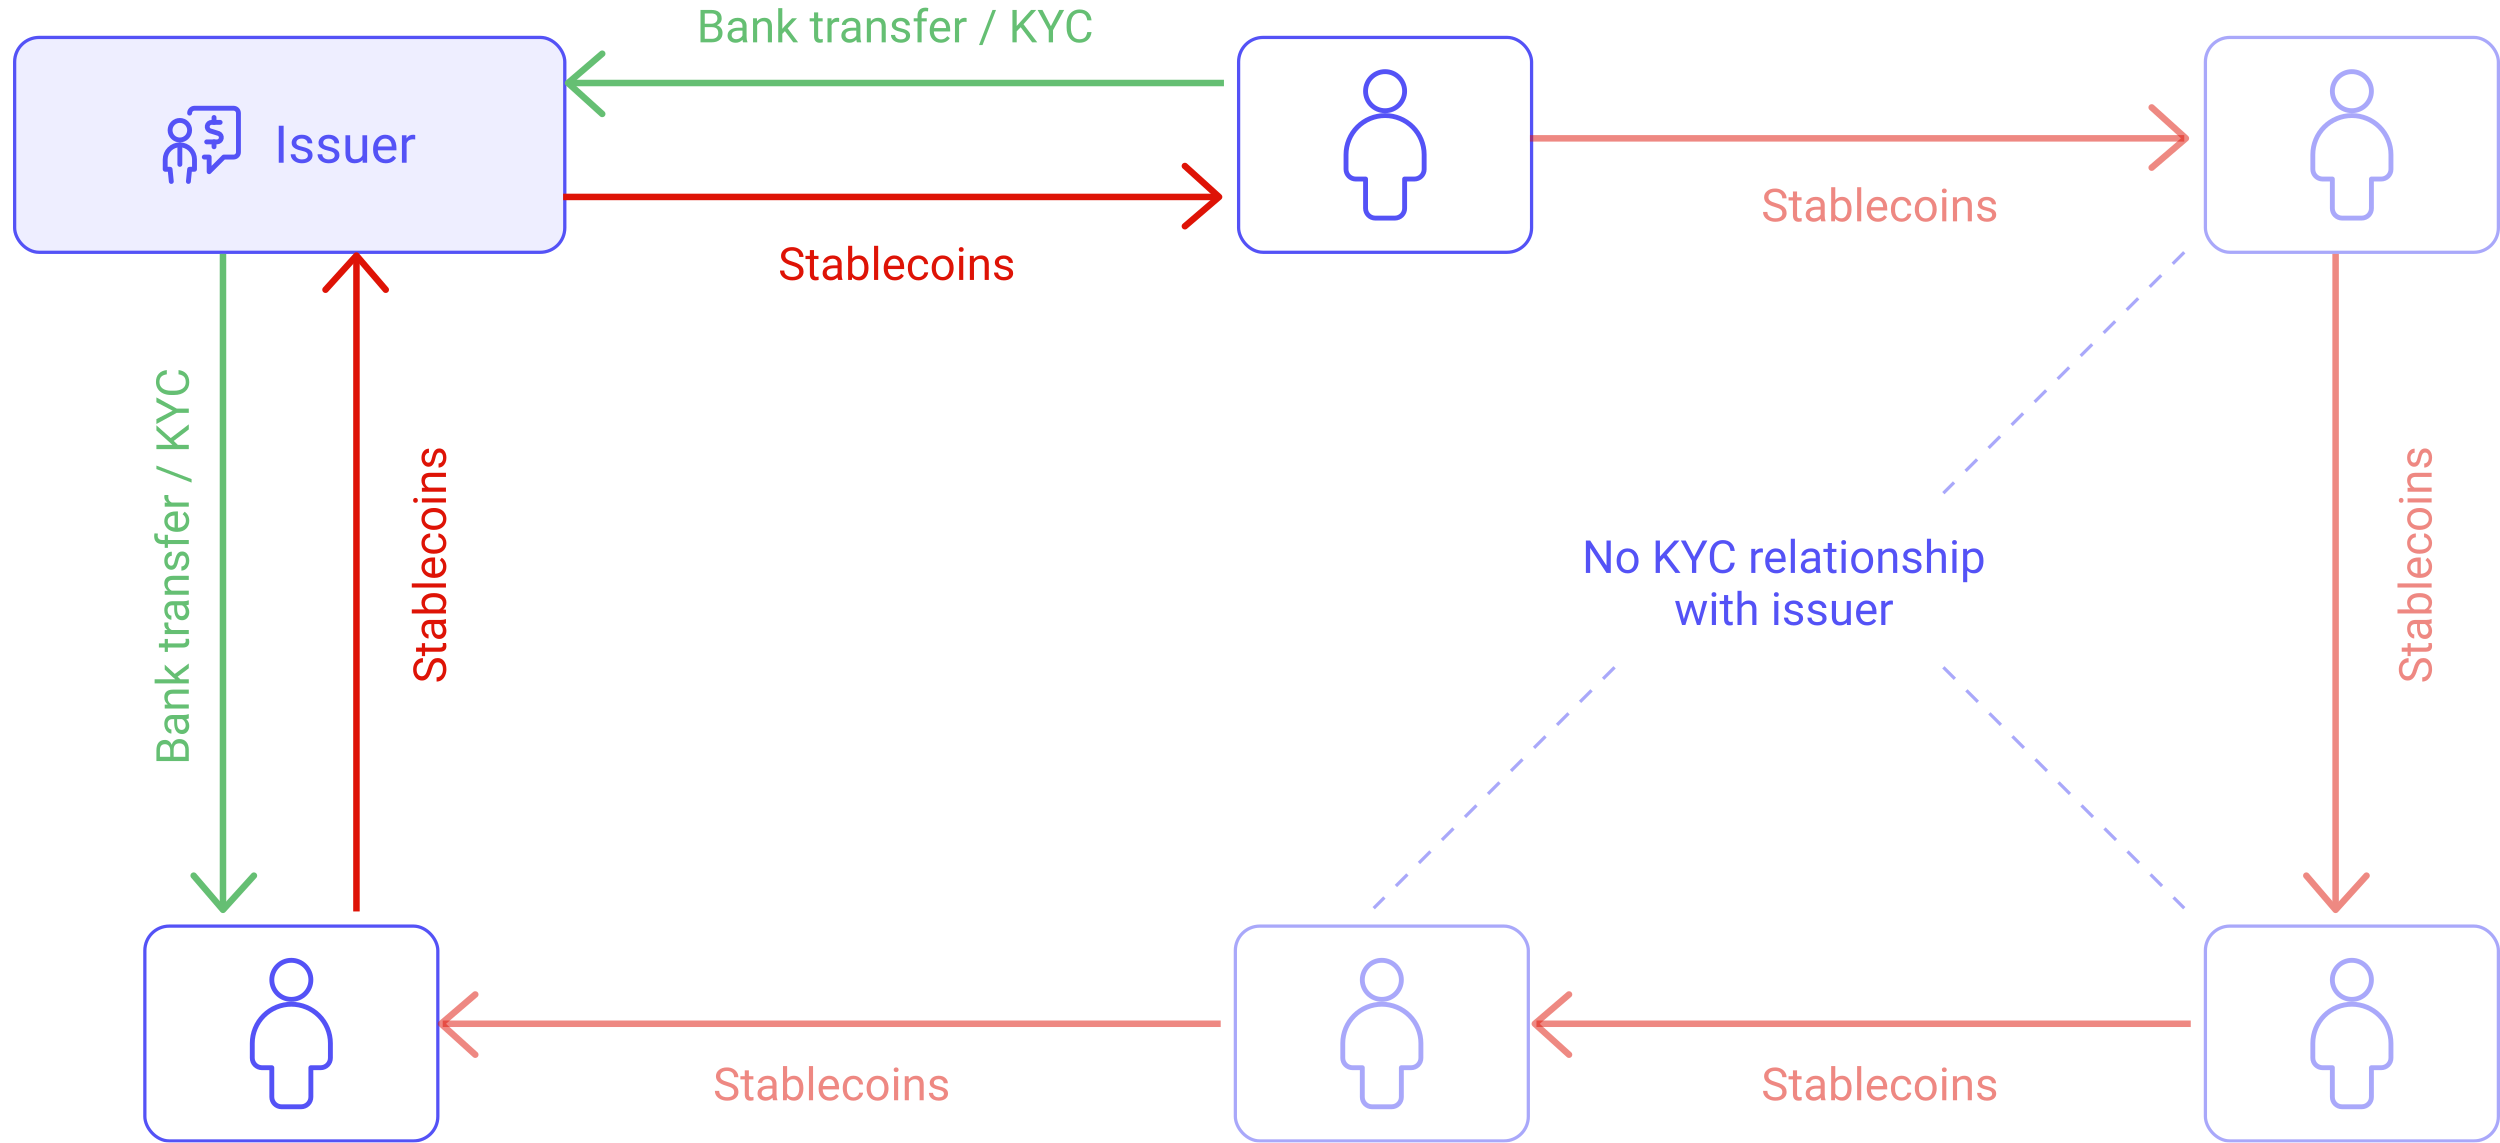 <svg width="768" height="351" viewBox="0 0 768 351" fill="none" xmlns="http://www.w3.org/2000/svg">
<g filter="url(#filter0_d)">
<rect y="7" width="170" height="67" rx="8" fill="#EEEEFF"/>
<g clip-path="url(#clip0)">
<path d="M58.75 44.25H60.25V48.75L64.75 44.25H67.75C68.148 44.25 68.529 44.092 68.811 43.811C69.092 43.529 69.25 43.148 69.25 42.75V30.75C69.25 30.352 69.092 29.971 68.811 29.689C68.529 29.408 68.148 29.25 67.75 29.25H55.75C55.352 29.25 54.971 29.408 54.689 29.689C54.408 29.971 54.25 30.352 54.25 30.75" stroke="#5452F6" stroke-width="1.5" stroke-linecap="round" stroke-linejoin="round"/>
<path d="M63.625 33.591H61C60.688 33.591 60.386 33.699 60.145 33.898C59.904 34.096 59.74 34.372 59.681 34.678C59.622 34.985 59.671 35.302 59.821 35.576C59.97 35.85 60.21 36.063 60.5 36.179L63.155 37.004C63.444 37.12 63.684 37.334 63.833 37.607C63.982 37.881 64.031 38.198 63.972 38.504C63.913 38.81 63.749 39.085 63.509 39.284C63.268 39.482 62.967 39.591 62.655 39.591H59.5" stroke="#5452F6" stroke-width="1.5" stroke-linecap="round" stroke-linejoin="round"/>
<path d="M61.75 33.591V32.091" stroke="#5452F6" stroke-width="1.5" stroke-linecap="round" stroke-linejoin="round"/>
<path d="M61.75 41.091V39.591" stroke="#5452F6" stroke-width="1.5" stroke-linecap="round" stroke-linejoin="round"/>
<path d="M51.25 39C52.907 39 54.25 37.657 54.25 36C54.25 34.343 52.907 33 51.25 33C49.593 33 48.25 34.343 48.25 36C48.25 37.657 49.593 39 51.25 39Z" stroke="#5452F6" stroke-width="1.5" stroke-linecap="round" stroke-linejoin="round"/>
<path d="M51.25 40.5V46.5" stroke="#5452F6" stroke-width="1.5" stroke-linecap="round" stroke-linejoin="round"/>
<path d="M53.875 51.75L54.25 48H55.75V45C55.75 43.806 55.276 42.662 54.432 41.818C53.588 40.974 52.444 40.5 51.25 40.5C50.056 40.5 48.912 40.974 48.068 41.818C47.224 42.662 46.75 43.806 46.75 45V48H48.25L48.625 51.75" stroke="#5452F6" stroke-width="1.5" stroke-linecap="round" stroke-linejoin="round"/>
</g>
<path d="M83.133 46H81.633V34.625H83.133V46ZM90.578 43.758C90.578 43.367 90.43 43.065 90.133 42.852C89.841 42.633 89.328 42.445 88.594 42.289C87.865 42.133 87.284 41.945 86.852 41.727C86.424 41.508 86.107 41.247 85.898 40.945C85.695 40.643 85.594 40.284 85.594 39.867C85.594 39.175 85.885 38.589 86.469 38.109C87.057 37.63 87.807 37.391 88.719 37.391C89.677 37.391 90.453 37.638 91.047 38.133C91.646 38.628 91.945 39.26 91.945 40.031H90.492C90.492 39.635 90.323 39.294 89.984 39.008C89.651 38.721 89.229 38.578 88.719 38.578C88.193 38.578 87.781 38.693 87.484 38.922C87.188 39.151 87.039 39.45 87.039 39.82C87.039 40.169 87.177 40.432 87.453 40.609C87.729 40.786 88.227 40.956 88.945 41.117C89.669 41.279 90.255 41.471 90.703 41.695C91.151 41.919 91.482 42.19 91.695 42.508C91.914 42.82 92.023 43.203 92.023 43.656C92.023 44.411 91.721 45.018 91.117 45.477C90.513 45.93 89.729 46.156 88.766 46.156C88.088 46.156 87.49 46.036 86.969 45.797C86.448 45.557 86.039 45.224 85.742 44.797C85.451 44.365 85.305 43.898 85.305 43.398H86.75C86.776 43.883 86.969 44.268 87.328 44.555C87.693 44.836 88.172 44.977 88.766 44.977C89.312 44.977 89.75 44.867 90.078 44.648C90.412 44.425 90.578 44.128 90.578 43.758ZM98.828 43.758C98.828 43.367 98.68 43.065 98.383 42.852C98.091 42.633 97.578 42.445 96.844 42.289C96.115 42.133 95.534 41.945 95.102 41.727C94.674 41.508 94.357 41.247 94.148 40.945C93.945 40.643 93.844 40.284 93.844 39.867C93.844 39.175 94.135 38.589 94.719 38.109C95.307 37.63 96.057 37.391 96.969 37.391C97.927 37.391 98.703 37.638 99.297 38.133C99.896 38.628 100.195 39.26 100.195 40.031H98.742C98.742 39.635 98.573 39.294 98.234 39.008C97.901 38.721 97.479 38.578 96.969 38.578C96.443 38.578 96.031 38.693 95.734 38.922C95.438 39.151 95.289 39.45 95.289 39.82C95.289 40.169 95.427 40.432 95.703 40.609C95.979 40.786 96.477 40.956 97.195 41.117C97.919 41.279 98.505 41.471 98.953 41.695C99.401 41.919 99.732 42.19 99.945 42.508C100.164 42.82 100.273 43.203 100.273 43.656C100.273 44.411 99.971 45.018 99.367 45.477C98.763 45.93 97.979 46.156 97.016 46.156C96.338 46.156 95.74 46.036 95.219 45.797C94.698 45.557 94.289 45.224 93.992 44.797C93.701 44.365 93.555 43.898 93.555 43.398H95C95.026 43.883 95.219 44.268 95.578 44.555C95.943 44.836 96.422 44.977 97.016 44.977C97.562 44.977 98 44.867 98.328 44.648C98.662 44.425 98.828 44.128 98.828 43.758ZM107.375 45.164C106.812 45.825 105.987 46.156 104.898 46.156C103.997 46.156 103.31 45.896 102.836 45.375C102.367 44.849 102.13 44.073 102.125 43.047V37.547H103.57V43.008C103.57 44.289 104.091 44.93 105.133 44.93C106.237 44.93 106.971 44.518 107.336 43.695V37.547H108.781V46H107.406L107.375 45.164ZM114.492 46.156C113.346 46.156 112.414 45.781 111.695 45.031C110.977 44.276 110.617 43.268 110.617 42.008V41.742C110.617 40.904 110.776 40.156 111.094 39.5C111.417 38.839 111.865 38.323 112.438 37.953C113.016 37.578 113.641 37.391 114.312 37.391C115.411 37.391 116.266 37.753 116.875 38.477C117.484 39.2 117.789 40.237 117.789 41.586V42.188H112.062C112.083 43.021 112.326 43.695 112.789 44.211C113.258 44.721 113.852 44.977 114.57 44.977C115.081 44.977 115.513 44.872 115.867 44.664C116.221 44.456 116.531 44.18 116.797 43.836L117.68 44.523C116.971 45.612 115.909 46.156 114.492 46.156ZM114.312 38.578C113.729 38.578 113.24 38.792 112.844 39.219C112.448 39.641 112.203 40.234 112.109 41H116.344V40.891C116.302 40.156 116.104 39.589 115.75 39.188C115.396 38.781 114.917 38.578 114.312 38.578ZM123.555 38.844C123.336 38.807 123.099 38.789 122.844 38.789C121.896 38.789 121.253 39.193 120.914 40V46H119.469V37.547H120.875L120.898 38.523C121.372 37.768 122.044 37.391 122.914 37.391C123.195 37.391 123.409 37.427 123.555 37.5V38.844Z" fill="#5452F6"/>
<rect x="0.5" y="7.5" width="169" height="66" rx="7.5" stroke="#5452F6"/>
</g>
<g filter="url(#filter1_d)">
<rect x="376" y="7" width="91" height="67" rx="8" fill="white"/>
<path d="M421.5 30.008C424.814 30.008 427.5 27.322 427.5 24.008C427.5 20.694 424.814 18.008 421.5 18.008C418.186 18.008 415.5 20.694 415.5 24.008C415.5 27.322 418.186 30.008 421.5 30.008Z" stroke="#5452F6" stroke-width="1.5" stroke-linejoin="round"/>
<path d="M421.5 31.5C418.317 31.5 415.265 32.764 413.015 35.015C410.764 37.265 409.5 40.317 409.5 43.5V48C409.5 48.796 409.816 49.559 410.379 50.121C410.941 50.684 411.704 51 412.5 51H415.5V60C415.5 60.796 415.816 61.559 416.379 62.121C416.941 62.684 417.704 63 418.5 63H424.5C425.296 63 426.059 62.684 426.621 62.121C427.184 61.559 427.5 60.796 427.5 60V51H430.5C431.296 51 432.059 50.684 432.621 50.121C433.184 49.559 433.5 48.796 433.5 48V43.5C433.5 40.317 432.236 37.265 429.985 35.015C427.735 32.764 424.683 31.5 421.5 31.5Z" stroke="#5452F6" stroke-width="1.5" stroke-linejoin="round"/>
<rect x="376.5" y="7.5" width="90" height="66" rx="7.5" stroke="#5452F6"/>
</g>
<g opacity="0.5" filter="url(#filter2_d)">
<rect x="673" y="7" width="91" height="67" rx="8" fill="white"/>
<path d="M718.5 30.008C721.814 30.008 724.5 27.322 724.5 24.008C724.5 20.694 721.814 18.008 718.5 18.008C715.186 18.008 712.5 20.694 712.5 24.008C712.5 27.322 715.186 30.008 718.5 30.008Z" stroke="#5452F6" stroke-width="1.5" stroke-linejoin="round"/>
<path d="M718.5 31.5C715.317 31.5 712.265 32.764 710.015 35.015C707.764 37.265 706.5 40.317 706.5 43.5V48C706.5 48.796 706.816 49.559 707.379 50.121C707.941 50.684 708.704 51 709.5 51H712.5V60C712.5 60.796 712.816 61.559 713.379 62.121C713.941 62.684 714.704 63 715.5 63H721.5C722.296 63 723.059 62.684 723.621 62.121C724.184 61.559 724.5 60.796 724.5 60V51H727.5C728.296 51 729.059 50.684 729.621 50.121C730.184 49.559 730.5 48.796 730.5 48V43.5C730.5 40.317 729.236 37.265 726.985 35.015C724.735 32.764 721.683 31.5 718.5 31.5Z" stroke="#5452F6" stroke-width="1.5" stroke-linejoin="round"/>
<rect x="673.5" y="7.5" width="90" height="66" rx="7.5" stroke="#5452F6"/>
</g>
<g opacity="0.5" filter="url(#filter3_d)">
<rect x="673" y="280" width="91" height="67" rx="8" fill="white"/>
<path d="M718.5 303.008C721.814 303.008 724.5 300.322 724.5 297.008C724.5 293.694 721.814 291.008 718.5 291.008C715.186 291.008 712.5 293.694 712.5 297.008C712.5 300.322 715.186 303.008 718.5 303.008Z" stroke="#5452F6" stroke-width="1.5" stroke-linejoin="round"/>
<path d="M718.5 304.5C715.317 304.5 712.265 305.764 710.015 308.015C707.764 310.265 706.5 313.317 706.5 316.5V321C706.5 321.796 706.816 322.559 707.379 323.121C707.941 323.684 708.704 324 709.5 324H712.5V333C712.5 333.796 712.816 334.559 713.379 335.121C713.941 335.684 714.704 336 715.5 336H721.5C722.296 336 723.059 335.684 723.621 335.121C724.184 334.559 724.5 333.796 724.5 333V324H727.5C728.296 324 729.059 323.684 729.621 323.121C730.184 322.559 730.5 321.796 730.5 321V316.5C730.5 313.317 729.236 310.265 726.985 308.015C724.735 305.764 721.683 304.5 718.5 304.5Z" stroke="#5452F6" stroke-width="1.5" stroke-linejoin="round"/>
<rect x="673.5" y="280.5" width="90" height="66" rx="7.5" stroke="#5452F6"/>
</g>
<g opacity="0.5" filter="url(#filter4_d)">
<rect x="375" y="280" width="91" height="67" rx="8" fill="white"/>
<path d="M420.5 303.008C423.814 303.008 426.5 300.322 426.5 297.008C426.5 293.694 423.814 291.008 420.5 291.008C417.186 291.008 414.5 293.694 414.5 297.008C414.5 300.322 417.186 303.008 420.5 303.008Z" stroke="#5452F6" stroke-width="1.5" stroke-linejoin="round"/>
<path d="M420.5 304.5C417.317 304.5 414.265 305.764 412.015 308.015C409.764 310.265 408.5 313.317 408.5 316.5V321C408.5 321.796 408.816 322.559 409.379 323.121C409.941 323.684 410.704 324 411.5 324H414.5V333C414.5 333.796 414.816 334.559 415.379 335.121C415.941 335.684 416.704 336 417.5 336H423.5C424.296 336 425.059 335.684 425.621 335.121C426.184 334.559 426.5 333.796 426.5 333V324H429.5C430.296 324 431.059 323.684 431.621 323.121C432.184 322.559 432.5 321.796 432.5 321V316.5C432.5 313.317 431.236 310.265 428.985 308.015C426.735 305.764 423.683 304.5 420.5 304.5Z" stroke="#5452F6" stroke-width="1.5" stroke-linejoin="round"/>
<rect x="375.5" y="280.5" width="90" height="66" rx="7.5" stroke="#5452F6"/>
</g>
<g filter="url(#filter5_d)">
<rect x="40" y="280" width="91" height="67" rx="8" fill="white"/>
<path d="M85.5 303.008C88.814 303.008 91.5 300.322 91.5 297.008C91.5 293.694 88.814 291.008 85.5 291.008C82.186 291.008 79.5 293.694 79.5 297.008C79.5 300.322 82.186 303.008 85.5 303.008Z" stroke="#5452F6" stroke-width="1.5" stroke-linejoin="round"/>
<path d="M85.5 304.5C82.317 304.5 79.265 305.764 77.015 308.015C74.764 310.265 73.5 313.317 73.5 316.5V321C73.5 321.796 73.816 322.559 74.379 323.121C74.941 323.684 75.704 324 76.5 324H79.5V333C79.5 333.796 79.816 334.559 80.379 335.121C80.941 335.684 81.704 336 82.5 336H88.5C89.296 336 90.059 335.684 90.621 335.121C91.184 334.559 91.5 333.796 91.5 333V324H94.5C95.296 324 96.059 323.684 96.621 323.121C97.184 322.559 97.5 321.796 97.5 321V316.5C97.5 313.317 96.236 310.265 93.985 308.015C91.735 305.764 88.683 304.5 85.5 304.5Z" stroke="#5452F6" stroke-width="1.5" stroke-linejoin="round"/>
<rect x="40.5" y="280.5" width="90" height="66" rx="7.5" stroke="#5452F6"/>
</g>
<path d="M58 233.808L48.047 233.808L48.047 230.554C48.047 229.474 48.27 228.662 48.717 228.12C49.163 227.573 49.824 227.3 50.699 227.3C51.164 227.3 51.577 227.432 51.937 227.696C52.292 227.961 52.568 228.321 52.764 228.776C52.914 228.239 53.201 227.815 53.625 227.505C54.044 227.19 54.546 227.033 55.129 227.033C56.022 227.033 56.724 227.323 57.234 227.901C57.745 228.48 58 229.298 58 230.355L58 233.808ZM53.345 232.495L56.927 232.495L56.927 230.328C56.927 229.717 56.77 229.237 56.455 228.886C56.136 228.53 55.699 228.353 55.143 228.353C53.944 228.353 53.345 229.004 53.345 230.308L53.345 232.495ZM52.292 232.495L52.292 230.513C52.292 229.938 52.148 229.48 51.861 229.139C51.574 228.792 51.185 228.619 50.692 228.619C50.145 228.619 49.749 228.779 49.503 229.098C49.252 229.417 49.127 229.902 49.127 230.554L49.127 232.495L52.292 232.495ZM58 220.717C57.854 220.79 57.594 220.849 57.221 220.895C57.831 221.482 58.137 222.184 58.137 223C58.137 223.729 57.932 224.328 57.522 224.798C57.107 225.263 56.583 225.495 55.949 225.495C55.179 225.495 54.582 225.203 54.158 224.62C53.73 224.032 53.516 223.207 53.516 222.146L53.516 220.915L52.935 220.915C52.492 220.915 52.142 221.047 51.882 221.312C51.617 221.576 51.485 221.965 51.485 222.48C51.485 222.932 51.599 223.31 51.827 223.615C52.055 223.921 52.331 224.073 52.654 224.073L52.654 225.345C52.285 225.345 51.93 225.215 51.588 224.955C51.242 224.691 50.968 224.335 50.768 223.889C50.567 223.437 50.467 222.943 50.467 222.405C50.467 221.553 50.681 220.885 51.109 220.402C51.533 219.919 52.119 219.669 52.866 219.65L56.27 219.65C56.95 219.65 57.49 219.564 57.891 219.391L58 219.391L58 220.717ZM57.036 222.815C57.036 222.419 56.934 222.043 56.728 221.687C56.523 221.332 56.257 221.075 55.929 220.915L54.411 220.915L54.411 221.906C54.411 223.456 54.865 224.23 55.772 224.23C56.168 224.23 56.478 224.098 56.701 223.834C56.925 223.57 57.036 223.23 57.036 222.815ZM50.603 216.472L51.533 216.431C50.822 215.866 50.467 215.127 50.467 214.216C50.467 212.653 51.349 211.864 53.112 211.851L58 211.851L58 213.115L53.105 213.115C52.572 213.12 52.178 213.243 51.923 213.484C51.668 213.721 51.54 214.093 51.54 214.599C51.54 215.009 51.649 215.369 51.868 215.679C52.087 215.989 52.374 216.23 52.73 216.403L58 216.403L58 217.668L50.603 217.668L50.603 216.472ZM54.575 207.879L55.402 208.672L58 208.672L58 209.937L47.5 209.937L47.5 208.672L53.851 208.672L53.037 207.995L50.603 205.691L50.603 204.153L53.693 207.031L58 203.818L58 205.302L54.575 207.879ZM48.812 197.659L50.603 197.659L50.603 196.278L51.581 196.278L51.581 197.659L56.168 197.659C56.464 197.659 56.688 197.598 56.838 197.475C56.984 197.352 57.057 197.142 57.057 196.846C57.057 196.7 57.029 196.499 56.975 196.244L58 196.244C58.091 196.577 58.137 196.9 58.137 197.215C58.137 197.78 57.966 198.206 57.624 198.493C57.282 198.78 56.797 198.924 56.168 198.924L51.581 198.924L51.581 200.271L50.603 200.271L50.603 198.924L48.812 198.924L48.812 197.659ZM51.738 191.22C51.706 191.411 51.69 191.618 51.69 191.842C51.69 192.671 52.044 193.234 52.75 193.53L58 193.53L58 194.795L50.603 194.795L50.603 193.564L51.458 193.544C50.797 193.129 50.467 192.541 50.467 191.78C50.467 191.534 50.499 191.347 50.562 191.22L51.738 191.22ZM58 185.758C57.854 185.831 57.594 185.89 57.221 185.936C57.831 186.523 58.137 187.225 58.137 188.041C58.137 188.77 57.932 189.369 57.522 189.839C57.107 190.304 56.583 190.536 55.949 190.536C55.179 190.536 54.582 190.244 54.158 189.661C53.73 189.073 53.516 188.248 53.516 187.187L53.516 185.956L52.935 185.956C52.492 185.956 52.142 186.088 51.882 186.353C51.617 186.617 51.485 187.007 51.485 187.521C51.485 187.973 51.599 188.351 51.827 188.656C52.055 188.962 52.331 189.114 52.654 189.114L52.654 190.386C52.285 190.386 51.93 190.256 51.588 189.996C51.242 189.732 50.968 189.376 50.768 188.93C50.567 188.479 50.467 187.984 50.467 187.446C50.467 186.594 50.681 185.926 51.109 185.443C51.533 184.96 52.119 184.71 52.866 184.691L56.27 184.691C56.95 184.691 57.49 184.605 57.891 184.432L58 184.432L58 185.758ZM57.036 187.856C57.036 187.46 56.934 187.084 56.728 186.729C56.523 186.373 56.257 186.116 55.929 185.956L54.411 185.956L54.411 186.947C54.411 188.497 54.865 189.271 55.772 189.271C56.168 189.271 56.478 189.139 56.701 188.875C56.925 188.611 57.036 188.271 57.036 187.856ZM50.603 181.513L51.533 181.472C50.822 180.907 50.467 180.168 50.467 179.257C50.467 177.694 51.349 176.905 53.112 176.892L58 176.892L58 178.156L53.105 178.156C52.572 178.161 52.178 178.284 51.923 178.525C51.668 178.762 51.54 179.134 51.54 179.64C51.54 180.05 51.649 180.41 51.868 180.72C52.087 181.03 52.374 181.271 52.73 181.444L58 181.444L58 182.709L50.603 182.709L50.603 181.513ZM56.038 170.678C55.696 170.678 55.432 170.808 55.245 171.067C55.054 171.323 54.89 171.771 54.753 172.414C54.616 173.052 54.452 173.56 54.261 173.938C54.069 174.312 53.842 174.59 53.577 174.772C53.313 174.95 52.998 175.039 52.634 175.039C52.028 175.039 51.515 174.784 51.096 174.273C50.676 173.758 50.467 173.102 50.467 172.305C50.467 171.466 50.683 170.787 51.116 170.268C51.549 169.743 52.103 169.481 52.777 169.481L52.777 170.753C52.431 170.753 52.133 170.901 51.882 171.197C51.631 171.489 51.506 171.858 51.506 172.305C51.506 172.765 51.606 173.125 51.807 173.385C52.007 173.645 52.269 173.774 52.593 173.774C52.898 173.774 53.128 173.654 53.283 173.412C53.438 173.171 53.586 172.735 53.727 172.106C53.869 171.473 54.037 170.96 54.233 170.568C54.429 170.176 54.666 169.887 54.944 169.7C55.218 169.509 55.553 169.413 55.949 169.413C56.61 169.413 57.141 169.677 57.542 170.206C57.938 170.735 58.137 171.421 58.137 172.264C58.137 172.856 58.032 173.38 57.822 173.836C57.613 174.292 57.321 174.649 56.947 174.909C56.569 175.164 56.161 175.292 55.724 175.292L55.724 174.027C56.148 174.005 56.485 173.836 56.735 173.521C56.981 173.202 57.105 172.783 57.105 172.264C57.105 171.785 57.009 171.402 56.817 171.115C56.621 170.824 56.362 170.678 56.038 170.678ZM58 167.144L51.581 167.144L51.581 168.312L50.603 168.312L50.603 167.144L49.845 167.144C49.052 167.144 48.439 166.932 48.006 166.508C47.573 166.084 47.356 165.485 47.356 164.71C47.356 164.418 47.395 164.129 47.473 163.842L48.498 163.91C48.457 164.124 48.437 164.352 48.437 164.594C48.437 165.004 48.557 165.321 48.799 165.544C49.036 165.767 49.378 165.879 49.824 165.879L50.603 165.879L50.603 164.3L51.581 164.3L51.581 165.879L58 165.879L58 167.144ZM58.137 159.993C58.137 160.996 57.809 161.812 57.152 162.44C56.492 163.069 55.61 163.384 54.507 163.384L54.274 163.384C53.541 163.384 52.887 163.245 52.312 162.967C51.734 162.684 51.282 162.292 50.959 161.791C50.631 161.285 50.467 160.738 50.467 160.15C50.467 159.189 50.783 158.441 51.417 157.908C52.05 157.375 52.957 157.108 54.138 157.108L54.664 157.108L54.664 162.119C55.393 162.101 55.983 161.889 56.435 161.483C56.881 161.073 57.105 160.554 57.105 159.925C57.105 159.478 57.013 159.1 56.831 158.79C56.649 158.48 56.407 158.209 56.106 157.977L56.708 157.204C57.66 157.824 58.137 158.754 58.137 159.993ZM51.506 160.15C51.506 160.661 51.693 161.089 52.066 161.436C52.435 161.782 52.955 161.996 53.625 162.078L53.625 158.373L53.529 158.373C52.887 158.41 52.39 158.583 52.039 158.893C51.684 159.202 51.506 159.622 51.506 160.15ZM51.738 152.063C51.706 152.255 51.69 152.462 51.69 152.686C51.69 153.515 52.044 154.078 52.75 154.374L58 154.374L58 155.639L50.603 155.639L50.603 154.408L51.458 154.388C50.797 153.973 50.467 153.385 50.467 152.624C50.467 152.378 50.499 152.191 50.562 152.063L51.738 152.063ZM58.855 147.169L58.855 148.256L48.047 144.1L48.047 143.02L58.855 147.169ZM53.372 135.452L54.637 136.669L58 136.669L58 137.981L48.047 137.981L48.047 136.669L52.969 136.669L48.047 132.246L48.047 130.66L52.442 134.577L58 130.353L58 131.925L53.372 135.452ZM53.044 126.169L48.047 123.571L48.047 122.081L54.288 125.513L58 125.513L58 126.825L54.288 126.825L48.047 130.257L48.047 128.753L53.044 126.169ZM54.842 113.68C55.895 113.803 56.708 114.192 57.282 114.849C57.852 115.5 58.137 116.368 58.137 117.453C58.137 118.629 57.715 119.572 56.872 120.283C56.029 120.99 54.901 121.343 53.488 121.343L52.531 121.343C51.606 121.343 50.793 121.179 50.091 120.851C49.389 120.518 48.851 120.049 48.477 119.442C48.099 118.836 47.91 118.134 47.91 117.337C47.91 116.28 48.206 115.432 48.799 114.794C49.387 114.156 50.203 113.785 51.246 113.68L51.246 114.999C50.453 115.113 49.879 115.361 49.523 115.744C49.168 116.122 48.99 116.653 48.99 117.337C48.99 118.175 49.3 118.834 49.92 119.312C50.54 119.786 51.422 120.023 52.565 120.023L53.529 120.023C54.609 120.023 55.468 119.798 56.106 119.347C56.745 118.896 57.063 118.264 57.063 117.453C57.063 116.724 56.899 116.166 56.571 115.778C56.239 115.386 55.662 115.127 54.842 114.999L54.842 113.68Z" fill="#65BF73"/>
<path d="M132.563 205.841C132.24 206.966 131.843 207.787 131.374 208.302C130.9 208.812 130.317 209.067 129.624 209.067C128.84 209.067 128.193 208.755 127.683 208.131C127.168 207.502 126.91 206.686 126.91 205.684C126.91 205 127.042 204.392 127.307 203.858C127.571 203.321 127.936 202.906 128.4 202.614C128.865 202.318 129.373 202.17 129.925 202.17L129.925 203.489C129.323 203.489 128.852 203.681 128.51 204.063C128.163 204.446 127.99 204.986 127.99 205.684C127.99 206.331 128.134 206.837 128.421 207.201C128.703 207.561 129.098 207.741 129.604 207.741C130.009 207.741 130.353 207.57 130.636 207.229C130.914 206.882 131.169 206.297 131.401 205.472C131.634 204.642 131.891 203.995 132.174 203.53C132.452 203.061 132.778 202.715 133.151 202.491C133.525 202.263 133.965 202.149 134.471 202.149C135.277 202.149 135.924 202.464 136.412 203.093C136.895 203.722 137.137 204.562 137.137 205.615C137.137 206.299 137.007 206.937 136.747 207.529C136.483 208.122 136.123 208.58 135.667 208.903C135.211 209.222 134.694 209.382 134.115 209.382L134.115 208.062C134.717 208.062 135.193 207.841 135.544 207.399C135.89 206.953 136.063 206.358 136.063 205.615C136.063 204.923 135.922 204.392 135.64 204.022C135.357 203.653 134.972 203.469 134.484 203.469C133.997 203.469 133.621 203.64 133.356 203.981C133.088 204.323 132.823 204.943 132.563 205.841ZM127.812 198.943L129.604 198.943L129.604 197.562L130.581 197.562L130.581 198.943L135.168 198.943C135.464 198.943 135.687 198.882 135.838 198.759C135.984 198.636 136.057 198.426 136.057 198.13C136.057 197.984 136.029 197.784 135.975 197.528L137 197.528C137.091 197.861 137.137 198.185 137.137 198.499C137.137 199.064 136.966 199.49 136.624 199.777C136.282 200.064 135.797 200.208 135.168 200.208L130.581 200.208L130.581 201.555L129.604 201.555L129.604 200.208L127.812 200.208L127.812 198.943ZM137 191.513C136.854 191.586 136.594 191.645 136.221 191.69C136.831 192.278 137.137 192.98 137.137 193.796C137.137 194.525 136.932 195.124 136.521 195.594C136.107 196.059 135.583 196.291 134.949 196.291C134.179 196.291 133.582 195.999 133.158 195.416C132.73 194.828 132.516 194.003 132.516 192.941L132.516 191.711L131.935 191.711C131.493 191.711 131.142 191.843 130.882 192.107C130.618 192.372 130.485 192.761 130.485 193.276C130.485 193.728 130.599 194.106 130.827 194.411C131.055 194.716 131.331 194.869 131.654 194.869L131.654 196.141C131.285 196.141 130.93 196.011 130.588 195.751C130.242 195.487 129.968 195.131 129.768 194.685C129.567 194.233 129.467 193.739 129.467 193.201C129.467 192.349 129.681 191.681 130.109 191.198C130.533 190.715 131.119 190.465 131.866 190.446L135.271 190.446C135.95 190.446 136.49 190.36 136.891 190.187L137 190.187L137 191.513ZM136.036 193.611C136.036 193.215 135.934 192.839 135.729 192.483C135.523 192.128 135.257 191.87 134.929 191.711L133.411 191.711L133.411 192.702C133.411 194.252 133.865 195.026 134.771 195.026C135.168 195.026 135.478 194.894 135.701 194.63C135.924 194.366 136.036 194.026 136.036 193.611ZM133.384 182.202C134.514 182.202 135.423 182.462 136.111 182.981C136.795 183.501 137.137 184.198 137.137 185.073C137.137 186.007 136.806 186.73 136.146 187.24L137 187.302L137 188.464L126.5 188.464L126.5 187.199L130.417 187.199C129.784 186.689 129.467 185.985 129.467 185.087C129.467 184.189 129.806 183.485 130.485 182.975C131.164 182.46 132.094 182.202 133.274 182.202L133.384 182.202ZM133.24 183.467C132.379 183.467 131.714 183.633 131.244 183.966C130.775 184.299 130.54 184.777 130.54 185.401C130.54 186.235 130.927 186.835 131.702 187.199L134.901 187.199C135.676 186.812 136.063 186.208 136.063 185.388C136.063 184.782 135.829 184.31 135.359 183.973C134.89 183.635 134.184 183.467 133.24 183.467ZM137 179.229L137 180.493L126.5 180.493L126.5 179.229L137 179.229ZM137.137 174.129C137.137 175.132 136.809 175.947 136.152 176.576C135.492 177.205 134.61 177.52 133.507 177.52L133.274 177.52C132.541 177.52 131.887 177.381 131.312 177.103C130.734 176.82 130.283 176.428 129.959 175.927C129.631 175.421 129.467 174.874 129.467 174.286C129.467 173.325 129.784 172.577 130.417 172.044C131.05 171.511 131.957 171.244 133.138 171.244L133.664 171.244L133.664 176.255C134.393 176.237 134.983 176.025 135.435 175.619C135.881 175.209 136.104 174.689 136.104 174.061C136.104 173.614 136.013 173.236 135.831 172.926C135.649 172.616 135.407 172.345 135.106 172.112L135.708 171.34C136.66 171.96 137.137 172.889 137.137 174.129ZM130.506 174.286C130.506 174.797 130.693 175.225 131.066 175.571C131.436 175.918 131.955 176.132 132.625 176.214L132.625 172.509L132.529 172.509C131.887 172.545 131.39 172.718 131.039 173.028C130.684 173.338 130.506 173.757 130.506 174.286ZM136.104 166.808C136.104 166.356 135.968 165.962 135.694 165.625C135.421 165.288 135.079 165.101 134.669 165.064L134.669 163.868C135.093 163.891 135.496 164.037 135.879 164.306C136.262 164.575 136.567 164.935 136.795 165.386C137.023 165.832 137.137 166.306 137.137 166.808C137.137 167.815 136.802 168.617 136.132 169.214C135.457 169.806 134.537 170.103 133.37 170.103L133.158 170.103C132.438 170.103 131.798 169.97 131.237 169.706C130.677 169.442 130.242 169.063 129.932 168.571C129.622 168.075 129.467 167.489 129.467 166.814C129.467 165.985 129.715 165.297 130.212 164.75C130.709 164.199 131.354 163.905 132.146 163.868L132.146 165.064C131.668 165.101 131.276 165.283 130.971 165.611C130.661 165.935 130.506 166.336 130.506 166.814C130.506 167.457 130.738 167.956 131.203 168.312C131.663 168.662 132.331 168.838 133.206 168.838L133.445 168.838C134.298 168.838 134.954 168.662 135.414 168.312C135.874 167.961 136.104 167.459 136.104 166.808ZM133.233 162.781C132.509 162.781 131.857 162.64 131.278 162.357C130.7 162.07 130.253 161.674 129.938 161.168C129.624 160.658 129.467 160.076 129.467 159.425C129.467 158.418 129.815 157.604 130.513 156.984C131.21 156.36 132.137 156.048 133.295 156.048L133.384 156.048C134.104 156.048 134.751 156.187 135.325 156.465C135.895 156.738 136.339 157.132 136.658 157.647C136.977 158.158 137.137 158.746 137.137 159.411C137.137 160.414 136.788 161.227 136.091 161.852C135.394 162.471 134.471 162.781 133.322 162.781L133.233 162.781ZM133.384 161.51C134.204 161.51 134.863 161.321 135.359 160.942C135.856 160.56 136.104 160.049 136.104 159.411C136.104 158.769 135.854 158.258 135.353 157.88C134.847 157.502 134.14 157.312 133.233 157.312C132.422 157.312 131.766 157.506 131.265 157.894C130.759 158.276 130.506 158.787 130.506 159.425C130.506 160.049 130.754 160.553 131.251 160.936C131.748 161.318 132.459 161.51 133.384 161.51ZM137 153.088L137 154.353L129.604 154.353L129.604 153.088L137 153.088ZM127.642 154.455C127.437 154.455 127.263 154.394 127.122 154.271C126.981 154.143 126.91 153.956 126.91 153.71C126.91 153.464 126.981 153.277 127.122 153.149C127.263 153.022 127.437 152.958 127.642 152.958C127.847 152.958 128.018 153.022 128.154 153.149C128.291 153.277 128.359 153.464 128.359 153.71C128.359 153.956 128.291 154.143 128.154 154.271C128.018 154.394 127.847 154.455 127.642 154.455ZM129.604 149.861L130.533 149.82C129.822 149.255 129.467 148.517 129.467 147.605C129.467 146.042 130.349 145.254 132.112 145.24L137 145.24L137 146.505L132.105 146.505C131.572 146.509 131.178 146.632 130.923 146.874C130.668 147.111 130.54 147.482 130.54 147.988C130.54 148.398 130.649 148.758 130.868 149.068C131.087 149.378 131.374 149.62 131.729 149.793L137 149.793L137 151.058L129.604 151.058L129.604 149.861ZM135.038 139.026C134.696 139.026 134.432 139.156 134.245 139.416C134.054 139.671 133.89 140.12 133.753 140.763C133.616 141.401 133.452 141.909 133.261 142.287C133.069 142.661 132.841 142.939 132.577 143.121C132.313 143.299 131.998 143.388 131.634 143.388C131.028 143.388 130.515 143.132 130.096 142.622C129.676 142.107 129.467 141.451 129.467 140.653C129.467 139.815 129.683 139.136 130.116 138.616C130.549 138.092 131.103 137.83 131.777 137.83L131.777 139.102C131.431 139.102 131.132 139.25 130.882 139.546C130.631 139.838 130.506 140.207 130.506 140.653C130.506 141.114 130.606 141.474 130.807 141.733C131.007 141.993 131.269 142.123 131.593 142.123C131.898 142.123 132.128 142.002 132.283 141.761C132.438 141.519 132.586 141.084 132.728 140.455C132.869 139.822 133.037 139.309 133.233 138.917C133.429 138.525 133.666 138.236 133.944 138.049C134.218 137.857 134.553 137.762 134.949 137.762C135.61 137.762 136.141 138.026 136.542 138.555C136.938 139.083 137.137 139.769 137.137 140.612C137.137 141.205 137.032 141.729 136.822 142.185C136.613 142.64 136.321 142.998 135.947 143.258C135.569 143.513 135.161 143.641 134.724 143.641L134.724 142.376C135.147 142.353 135.485 142.185 135.735 141.87C135.981 141.551 136.104 141.132 136.104 140.612C136.104 140.134 136.009 139.751 135.817 139.464C135.621 139.172 135.362 139.026 135.038 139.026Z" fill="#DE1306"/>
<path opacity="0.5" d="M742.563 205.841C742.24 206.966 741.843 207.787 741.374 208.302C740.9 208.812 740.317 209.067 739.624 209.067C738.84 209.067 738.193 208.755 737.683 208.131C737.168 207.502 736.91 206.686 736.91 205.684C736.91 205 737.042 204.392 737.307 203.858C737.571 203.321 737.936 202.906 738.4 202.614C738.865 202.318 739.373 202.17 739.925 202.17L739.925 203.489C739.323 203.489 738.852 203.681 738.51 204.063C738.163 204.446 737.99 204.986 737.99 205.684C737.99 206.331 738.134 206.837 738.421 207.201C738.703 207.561 739.098 207.741 739.604 207.741C740.009 207.741 740.353 207.57 740.636 207.229C740.914 206.882 741.169 206.297 741.401 205.472C741.634 204.642 741.891 203.995 742.174 203.53C742.452 203.061 742.778 202.715 743.151 202.491C743.525 202.263 743.965 202.149 744.471 202.149C745.277 202.149 745.924 202.464 746.412 203.093C746.895 203.722 747.137 204.562 747.137 205.615C747.137 206.299 747.007 206.937 746.747 207.529C746.483 208.122 746.123 208.58 745.667 208.903C745.211 209.222 744.694 209.382 744.115 209.382L744.115 208.062C744.717 208.062 745.193 207.841 745.544 207.399C745.89 206.953 746.063 206.358 746.063 205.615C746.063 204.923 745.922 204.392 745.64 204.022C745.357 203.653 744.972 203.469 744.484 203.469C743.997 203.469 743.621 203.64 743.356 203.981C743.088 204.323 742.823 204.943 742.563 205.841ZM737.812 198.943L739.604 198.943L739.604 197.562L740.581 197.562L740.581 198.943L745.168 198.943C745.464 198.943 745.687 198.882 745.838 198.759C745.984 198.636 746.057 198.426 746.057 198.13C746.057 197.984 746.029 197.784 745.975 197.528L747 197.528C747.091 197.861 747.137 198.185 747.137 198.499C747.137 199.064 746.966 199.49 746.624 199.777C746.282 200.064 745.797 200.208 745.168 200.208L740.581 200.208L740.581 201.555L739.604 201.555L739.604 200.208L737.812 200.208L737.812 198.943ZM747 191.513C746.854 191.586 746.594 191.645 746.221 191.69C746.831 192.278 747.137 192.98 747.137 193.796C747.137 194.525 746.932 195.124 746.521 195.594C746.107 196.059 745.583 196.291 744.949 196.291C744.179 196.291 743.582 195.999 743.158 195.416C742.73 194.828 742.516 194.003 742.516 192.941L742.516 191.711L741.935 191.711C741.493 191.711 741.142 191.843 740.882 192.107C740.618 192.372 740.485 192.761 740.485 193.276C740.485 193.728 740.599 194.106 740.827 194.411C741.055 194.716 741.331 194.869 741.654 194.869L741.654 196.141C741.285 196.141 740.93 196.011 740.588 195.751C740.242 195.487 739.968 195.131 739.768 194.685C739.567 194.233 739.467 193.739 739.467 193.201C739.467 192.349 739.681 191.681 740.109 191.198C740.533 190.715 741.119 190.465 741.866 190.446L745.271 190.446C745.95 190.446 746.49 190.36 746.891 190.187L747 190.187L747 191.513ZM746.036 193.611C746.036 193.215 745.934 192.839 745.729 192.483C745.523 192.128 745.257 191.87 744.929 191.711L743.411 191.711L743.411 192.702C743.411 194.252 743.865 195.026 744.771 195.026C745.168 195.026 745.478 194.894 745.701 194.63C745.924 194.366 746.036 194.026 746.036 193.611ZM743.384 182.202C744.514 182.202 745.423 182.462 746.111 182.981C746.795 183.501 747.137 184.198 747.137 185.073C747.137 186.007 746.806 186.73 746.146 187.24L747 187.302L747 188.464L736.5 188.464L736.5 187.199L740.417 187.199C739.784 186.689 739.467 185.985 739.467 185.087C739.467 184.189 739.806 183.485 740.485 182.975C741.164 182.46 742.094 182.202 743.274 182.202L743.384 182.202ZM743.24 183.467C742.379 183.467 741.714 183.633 741.244 183.966C740.775 184.299 740.54 184.777 740.54 185.401C740.54 186.235 740.927 186.835 741.702 187.199L744.901 187.199C745.676 186.812 746.063 186.208 746.063 185.388C746.063 184.782 745.829 184.31 745.359 183.973C744.89 183.635 744.184 183.467 743.24 183.467ZM747 179.229L747 180.493L736.5 180.493L736.5 179.229L747 179.229ZM747.137 174.129C747.137 175.132 746.809 175.947 746.152 176.576C745.492 177.205 744.61 177.52 743.507 177.52L743.274 177.52C742.541 177.52 741.887 177.381 741.312 177.103C740.734 176.82 740.283 176.428 739.959 175.927C739.631 175.421 739.467 174.874 739.467 174.286C739.467 173.325 739.784 172.577 740.417 172.044C741.05 171.511 741.957 171.244 743.138 171.244L743.664 171.244L743.664 176.255C744.393 176.237 744.983 176.025 745.435 175.619C745.881 175.209 746.104 174.689 746.104 174.061C746.104 173.614 746.013 173.236 745.831 172.926C745.649 172.616 745.407 172.345 745.106 172.112L745.708 171.34C746.66 171.96 747.137 172.889 747.137 174.129ZM740.506 174.286C740.506 174.797 740.693 175.225 741.066 175.571C741.436 175.918 741.955 176.132 742.625 176.214L742.625 172.509L742.529 172.509C741.887 172.545 741.39 172.718 741.039 173.028C740.684 173.338 740.506 173.757 740.506 174.286ZM746.104 166.808C746.104 166.356 745.968 165.962 745.694 165.625C745.421 165.288 745.079 165.101 744.669 165.064L744.669 163.868C745.093 163.891 745.496 164.037 745.879 164.306C746.262 164.575 746.567 164.935 746.795 165.386C747.023 165.832 747.137 166.306 747.137 166.808C747.137 167.815 746.802 168.617 746.132 169.214C745.457 169.806 744.537 170.103 743.37 170.103L743.158 170.103C742.438 170.103 741.798 169.97 741.237 169.706C740.677 169.442 740.242 169.063 739.932 168.571C739.622 168.075 739.467 167.489 739.467 166.814C739.467 165.985 739.715 165.297 740.212 164.75C740.709 164.199 741.354 163.905 742.146 163.868L742.146 165.064C741.668 165.101 741.276 165.283 740.971 165.611C740.661 165.935 740.506 166.336 740.506 166.814C740.506 167.457 740.738 167.956 741.203 168.312C741.663 168.662 742.331 168.838 743.206 168.838L743.445 168.838C744.298 168.838 744.954 168.662 745.414 168.312C745.874 167.961 746.104 167.459 746.104 166.808ZM743.233 162.781C742.509 162.781 741.857 162.64 741.278 162.357C740.7 162.07 740.253 161.674 739.938 161.168C739.624 160.658 739.467 160.076 739.467 159.425C739.467 158.418 739.815 157.604 740.513 156.984C741.21 156.36 742.137 156.048 743.295 156.048L743.384 156.048C744.104 156.048 744.751 156.187 745.325 156.465C745.895 156.738 746.339 157.132 746.658 157.647C746.977 158.158 747.137 158.746 747.137 159.411C747.137 160.414 746.788 161.227 746.091 161.852C745.394 162.471 744.471 162.781 743.322 162.781L743.233 162.781ZM743.384 161.51C744.204 161.51 744.863 161.321 745.359 160.942C745.856 160.56 746.104 160.049 746.104 159.411C746.104 158.769 745.854 158.258 745.353 157.88C744.847 157.502 744.14 157.312 743.233 157.312C742.422 157.312 741.766 157.506 741.265 157.894C740.759 158.276 740.506 158.787 740.506 159.425C740.506 160.049 740.754 160.553 741.251 160.936C741.748 161.318 742.459 161.51 743.384 161.51ZM747 153.088L747 154.353L739.604 154.353L739.604 153.088L747 153.088ZM737.642 154.455C737.437 154.455 737.263 154.394 737.122 154.271C736.981 154.143 736.91 153.956 736.91 153.71C736.91 153.464 736.981 153.277 737.122 153.149C737.263 153.022 737.437 152.958 737.642 152.958C737.847 152.958 738.018 153.022 738.154 153.149C738.291 153.277 738.359 153.464 738.359 153.71C738.359 153.956 738.291 154.143 738.154 154.271C738.018 154.394 737.847 154.455 737.642 154.455ZM739.604 149.861L740.533 149.82C739.822 149.255 739.467 148.517 739.467 147.605C739.467 146.042 740.349 145.254 742.112 145.24L747 145.24L747 146.505L742.105 146.505C741.572 146.509 741.178 146.632 740.923 146.874C740.668 147.111 740.54 147.482 740.54 147.988C740.54 148.398 740.649 148.758 740.868 149.068C741.087 149.378 741.374 149.62 741.729 149.793L747 149.793L747 151.058L739.604 151.058L739.604 149.861ZM745.038 139.026C744.696 139.026 744.432 139.156 744.245 139.416C744.054 139.671 743.89 140.12 743.753 140.763C743.616 141.401 743.452 141.909 743.261 142.287C743.069 142.661 742.841 142.939 742.577 143.121C742.313 143.299 741.998 143.388 741.634 143.388C741.028 143.388 740.515 143.132 740.096 142.622C739.676 142.107 739.467 141.451 739.467 140.653C739.467 139.815 739.683 139.136 740.116 138.616C740.549 138.092 741.103 137.83 741.777 137.83L741.777 139.102C741.431 139.102 741.132 139.25 740.882 139.546C740.631 139.838 740.506 140.207 740.506 140.653C740.506 141.114 740.606 141.474 740.807 141.733C741.007 141.993 741.269 142.123 741.593 142.123C741.898 142.123 742.128 142.002 742.283 141.761C742.438 141.519 742.586 141.084 742.728 140.455C742.869 139.822 743.037 139.309 743.233 138.917C743.429 138.525 743.666 138.236 743.944 138.049C744.218 137.857 744.553 137.762 744.949 137.762C745.61 137.762 746.141 138.026 746.542 138.555C746.938 139.083 747.137 139.769 747.137 140.612C747.137 141.205 747.032 141.729 746.822 142.185C746.613 142.64 746.321 142.998 745.947 143.258C745.569 143.513 745.161 143.641 744.724 143.641L744.724 142.376C745.147 142.353 745.485 142.185 745.735 141.87C745.981 141.551 746.104 141.132 746.104 140.612C746.104 140.134 746.009 139.751 745.817 139.464C745.621 139.172 745.362 139.026 745.038 139.026Z" fill="#DE1306"/>
<path d="M494.83 176H493.511L488.5 168.33V176H487.181V166.047H488.5L493.524 173.751V166.047H494.83V176ZM496.628 172.233C496.628 171.509 496.769 170.857 497.052 170.278C497.339 169.7 497.735 169.253 498.241 168.938C498.752 168.624 499.333 168.467 499.984 168.467C500.992 168.467 501.805 168.815 502.425 169.513C503.049 170.21 503.361 171.137 503.361 172.295V172.384C503.361 173.104 503.222 173.751 502.944 174.325C502.671 174.895 502.277 175.339 501.762 175.658C501.251 175.977 500.663 176.137 499.998 176.137C498.995 176.137 498.182 175.788 497.558 175.091C496.938 174.394 496.628 173.471 496.628 172.322V172.233ZM497.899 172.384C497.899 173.204 498.089 173.863 498.467 174.359C498.85 174.856 499.36 175.104 499.998 175.104C500.641 175.104 501.151 174.854 501.529 174.353C501.908 173.847 502.097 173.14 502.097 172.233C502.097 171.422 501.903 170.766 501.516 170.265C501.133 169.759 500.622 169.506 499.984 169.506C499.36 169.506 498.856 169.754 498.474 170.251C498.091 170.748 497.899 171.459 497.899 172.384ZM511.147 171.372L509.931 172.637V176H508.618V166.047H509.931V170.969L514.354 166.047H515.939L512.022 170.442L516.247 176H514.675L511.147 171.372ZM520.431 171.044L523.028 166.047H524.519L521.087 172.288V176H519.774V172.288L516.343 166.047H517.847L520.431 171.044ZM532.92 172.842C532.797 173.895 532.407 174.708 531.751 175.282C531.099 175.852 530.231 176.137 529.146 176.137C527.971 176.137 527.027 175.715 526.316 174.872C525.61 174.029 525.257 172.901 525.257 171.488V170.531C525.257 169.606 525.421 168.793 525.749 168.091C526.082 167.389 526.551 166.851 527.157 166.478C527.763 166.099 528.465 165.91 529.263 165.91C530.32 165.91 531.168 166.206 531.806 166.799C532.444 167.387 532.815 168.202 532.92 169.246H531.601C531.487 168.453 531.238 167.879 530.855 167.523C530.477 167.168 529.946 166.99 529.263 166.99C528.424 166.99 527.766 167.3 527.287 167.92C526.813 168.54 526.576 169.422 526.576 170.565V171.529C526.576 172.609 526.802 173.468 527.253 174.106C527.704 174.744 528.335 175.063 529.146 175.063C529.876 175.063 530.434 174.899 530.821 174.571C531.213 174.239 531.473 173.662 531.601 172.842H532.92ZM541.567 169.738C541.376 169.706 541.169 169.69 540.945 169.69C540.116 169.69 539.553 170.044 539.257 170.75V176H537.992V168.604H539.223L539.243 169.458C539.658 168.797 540.246 168.467 541.007 168.467C541.253 168.467 541.44 168.499 541.567 168.562V169.738ZM545.669 176.137C544.666 176.137 543.851 175.809 543.222 175.152C542.593 174.492 542.278 173.61 542.278 172.507V172.274C542.278 171.541 542.417 170.887 542.695 170.312C542.978 169.734 543.37 169.283 543.871 168.959C544.377 168.631 544.924 168.467 545.512 168.467C546.473 168.467 547.221 168.784 547.754 169.417C548.287 170.05 548.554 170.957 548.554 172.138V172.664H543.543C543.561 173.393 543.773 173.983 544.179 174.435C544.589 174.881 545.108 175.104 545.737 175.104C546.184 175.104 546.562 175.013 546.872 174.831C547.182 174.649 547.453 174.407 547.686 174.106L548.458 174.708C547.838 175.66 546.909 176.137 545.669 176.137ZM545.512 169.506C545.001 169.506 544.573 169.693 544.227 170.066C543.88 170.436 543.666 170.955 543.584 171.625H547.289V171.529C547.253 170.887 547.079 170.39 546.77 170.039C546.46 169.684 546.04 169.506 545.512 169.506ZM551.397 176H550.133V165.5H551.397V176ZM557.994 176C557.921 175.854 557.862 175.594 557.816 175.221C557.229 175.831 556.527 176.137 555.711 176.137C554.982 176.137 554.382 175.932 553.913 175.521C553.448 175.107 553.216 174.583 553.216 173.949C553.216 173.179 553.507 172.582 554.091 172.158C554.679 171.73 555.504 171.516 556.565 171.516H557.796V170.935C557.796 170.493 557.664 170.142 557.399 169.882C557.135 169.618 556.745 169.485 556.23 169.485C555.779 169.485 555.401 169.599 555.096 169.827C554.79 170.055 554.638 170.331 554.638 170.654H553.366C553.366 170.285 553.496 169.93 553.756 169.588C554.02 169.242 554.376 168.968 554.822 168.768C555.273 168.567 555.768 168.467 556.306 168.467C557.158 168.467 557.826 168.681 558.309 169.109C558.792 169.533 559.042 170.119 559.061 170.866V174.271C559.061 174.95 559.147 175.49 559.32 175.891V176H557.994ZM555.896 175.036C556.292 175.036 556.668 174.934 557.023 174.729C557.379 174.523 557.636 174.257 557.796 173.929V172.411H556.805C555.255 172.411 554.48 172.865 554.48 173.771C554.48 174.168 554.613 174.478 554.877 174.701C555.141 174.924 555.481 175.036 555.896 175.036ZM562.759 166.812V168.604H564.14V169.581H562.759V174.168C562.759 174.464 562.82 174.688 562.943 174.838C563.066 174.984 563.276 175.057 563.572 175.057C563.718 175.057 563.919 175.029 564.174 174.975V176C563.841 176.091 563.518 176.137 563.203 176.137C562.638 176.137 562.212 175.966 561.925 175.624C561.638 175.282 561.494 174.797 561.494 174.168V169.581H560.147V168.604H561.494V166.812H562.759ZM566.997 176H565.732V168.604H566.997V176ZM565.63 166.642C565.63 166.437 565.691 166.263 565.814 166.122C565.942 165.981 566.129 165.91 566.375 165.91C566.621 165.91 566.808 165.981 566.936 166.122C567.063 166.263 567.127 166.437 567.127 166.642C567.127 166.847 567.063 167.018 566.936 167.154C566.808 167.291 566.621 167.359 566.375 167.359C566.129 167.359 565.942 167.291 565.814 167.154C565.691 167.018 565.63 166.847 565.63 166.642ZM568.692 172.233C568.692 171.509 568.834 170.857 569.116 170.278C569.403 169.7 569.8 169.253 570.306 168.938C570.816 168.624 571.397 168.467 572.049 168.467C573.056 168.467 573.869 168.815 574.489 169.513C575.114 170.21 575.426 171.137 575.426 172.295V172.384C575.426 173.104 575.287 173.751 575.009 174.325C574.735 174.895 574.341 175.339 573.826 175.658C573.316 175.977 572.728 176.137 572.062 176.137C571.06 176.137 570.246 175.788 569.622 175.091C569.002 174.394 568.692 173.471 568.692 172.322V172.233ZM569.964 172.384C569.964 173.204 570.153 173.863 570.531 174.359C570.914 174.856 571.424 175.104 572.062 175.104C572.705 175.104 573.215 174.854 573.594 174.353C573.972 173.847 574.161 173.14 574.161 172.233C574.161 171.422 573.967 170.766 573.58 170.265C573.197 169.759 572.687 169.506 572.049 169.506C571.424 169.506 570.921 169.754 570.538 170.251C570.155 170.748 569.964 171.459 569.964 172.384ZM578.208 168.604L578.249 169.533C578.814 168.822 579.552 168.467 580.464 168.467C582.027 168.467 582.815 169.349 582.829 171.112V176H581.564V171.105C581.56 170.572 581.437 170.178 581.195 169.923C580.958 169.668 580.587 169.54 580.081 169.54C579.671 169.54 579.311 169.649 579.001 169.868C578.691 170.087 578.45 170.374 578.276 170.729V176H577.012V168.604H578.208ZM589.043 174.038C589.043 173.696 588.913 173.432 588.653 173.245C588.398 173.054 587.949 172.89 587.307 172.753C586.669 172.616 586.16 172.452 585.782 172.261C585.409 172.069 585.131 171.841 584.948 171.577C584.771 171.313 584.682 170.998 584.682 170.634C584.682 170.028 584.937 169.515 585.447 169.096C585.962 168.676 586.618 168.467 587.416 168.467C588.255 168.467 588.934 168.683 589.453 169.116C589.977 169.549 590.239 170.103 590.239 170.777H588.968C588.968 170.431 588.82 170.132 588.523 169.882C588.232 169.631 587.863 169.506 587.416 169.506C586.956 169.506 586.596 169.606 586.336 169.807C586.076 170.007 585.946 170.269 585.946 170.593C585.946 170.898 586.067 171.128 586.309 171.283C586.55 171.438 586.985 171.586 587.614 171.728C588.248 171.869 588.76 172.037 589.152 172.233C589.544 172.429 589.834 172.666 590.021 172.944C590.212 173.218 590.308 173.553 590.308 173.949C590.308 174.61 590.043 175.141 589.515 175.542C588.986 175.938 588.3 176.137 587.457 176.137C586.865 176.137 586.34 176.032 585.885 175.822C585.429 175.613 585.071 175.321 584.812 174.947C584.556 174.569 584.429 174.161 584.429 173.724H585.693C585.716 174.147 585.885 174.485 586.199 174.735C586.518 174.981 586.938 175.104 587.457 175.104C587.936 175.104 588.318 175.009 588.605 174.817C588.897 174.621 589.043 174.362 589.043 174.038ZM593.22 169.499C593.78 168.811 594.509 168.467 595.407 168.467C596.97 168.467 597.759 169.349 597.772 171.112V176H596.508V171.105C596.503 170.572 596.38 170.178 596.139 169.923C595.902 169.668 595.53 169.54 595.024 169.54C594.614 169.54 594.254 169.649 593.944 169.868C593.634 170.087 593.393 170.374 593.22 170.729V176H591.955V165.5H593.22V169.499ZM601.04 176H599.775V168.604H601.04V176ZM599.673 166.642C599.673 166.437 599.734 166.263 599.857 166.122C599.985 165.981 600.172 165.91 600.418 165.91C600.664 165.91 600.851 165.981 600.979 166.122C601.106 166.263 601.17 166.437 601.17 166.642C601.17 166.847 601.106 167.018 600.979 167.154C600.851 167.291 600.664 167.359 600.418 167.359C600.172 167.359 599.985 167.291 599.857 167.154C599.734 167.018 599.673 166.847 599.673 166.642ZM609.318 172.384C609.318 173.509 609.061 174.416 608.546 175.104C608.031 175.793 607.334 176.137 606.454 176.137C605.556 176.137 604.85 175.852 604.335 175.282V178.844H603.07V168.604H604.226L604.287 169.424C604.802 168.786 605.518 168.467 606.434 168.467C607.322 168.467 608.024 168.802 608.539 169.472C609.059 170.142 609.318 171.074 609.318 172.268V172.384ZM608.054 172.24C608.054 171.406 607.876 170.748 607.521 170.265C607.165 169.782 606.677 169.54 606.058 169.54C605.292 169.54 604.718 169.88 604.335 170.559V174.093C604.713 174.767 605.292 175.104 606.071 175.104C606.677 175.104 607.158 174.865 607.514 174.387C607.874 173.904 608.054 173.188 608.054 172.24ZM521.791 190.257L523.213 184.604H524.478L522.324 192H521.299L519.501 186.395L517.751 192H516.726L514.579 184.604H515.837L517.293 190.141L519.016 184.604H520.034L521.791 190.257ZM527.144 192H525.879V184.604H527.144V192ZM525.776 182.642C525.776 182.437 525.838 182.263 525.961 182.122C526.089 181.981 526.275 181.91 526.521 181.91C526.768 181.91 526.954 181.981 527.082 182.122C527.21 182.263 527.273 182.437 527.273 182.642C527.273 182.847 527.21 183.018 527.082 183.154C526.954 183.291 526.768 183.359 526.521 183.359C526.275 183.359 526.089 183.291 525.961 183.154C525.838 183.018 525.776 182.847 525.776 182.642ZM530.89 182.812V184.604H532.271V185.581H530.89V190.168C530.89 190.464 530.951 190.688 531.074 190.838C531.197 190.984 531.407 191.057 531.703 191.057C531.849 191.057 532.049 191.029 532.305 190.975V192C531.972 192.091 531.648 192.137 531.334 192.137C530.769 192.137 530.343 191.966 530.056 191.624C529.769 191.282 529.625 190.797 529.625 190.168V185.581H528.278V184.604H529.625V182.812H530.89ZM535.019 185.499C535.579 184.811 536.308 184.467 537.206 184.467C538.769 184.467 539.558 185.349 539.571 187.112V192H538.307V187.105C538.302 186.572 538.179 186.178 537.938 185.923C537.701 185.668 537.329 185.54 536.823 185.54C536.413 185.54 536.053 185.649 535.743 185.868C535.433 186.087 535.192 186.374 535.019 186.729V192H533.754V181.5H535.019V185.499ZM546.312 192H545.047V184.604H546.312V192ZM544.944 182.642C544.944 182.437 545.006 182.263 545.129 182.122C545.257 181.981 545.443 181.91 545.689 181.91C545.936 181.91 546.122 181.981 546.25 182.122C546.378 182.263 546.441 182.437 546.441 182.642C546.441 182.847 546.378 183.018 546.25 183.154C546.122 183.291 545.936 183.359 545.689 183.359C545.443 183.359 545.257 183.291 545.129 183.154C545.006 183.018 544.944 182.847 544.944 182.642ZM552.648 190.038C552.648 189.696 552.519 189.432 552.259 189.245C552.004 189.054 551.555 188.89 550.912 188.753C550.274 188.616 549.766 188.452 549.388 188.261C549.014 188.069 548.736 187.841 548.554 187.577C548.376 187.313 548.287 186.998 548.287 186.634C548.287 186.028 548.542 185.515 549.053 185.096C549.568 184.676 550.224 184.467 551.021 184.467C551.86 184.467 552.539 184.683 553.059 185.116C553.583 185.549 553.845 186.103 553.845 186.777H552.573C552.573 186.431 552.425 186.132 552.129 185.882C551.837 185.631 551.468 185.506 551.021 185.506C550.561 185.506 550.201 185.606 549.941 185.807C549.682 186.007 549.552 186.269 549.552 186.593C549.552 186.898 549.673 187.128 549.914 187.283C550.156 187.438 550.591 187.586 551.22 187.728C551.853 187.869 552.366 188.037 552.758 188.233C553.15 188.429 553.439 188.666 553.626 188.944C553.817 189.218 553.913 189.553 553.913 189.949C553.913 190.61 553.649 191.141 553.12 191.542C552.591 191.938 551.906 192.137 551.062 192.137C550.47 192.137 549.946 192.032 549.49 191.822C549.035 191.613 548.677 191.321 548.417 190.947C548.162 190.569 548.034 190.161 548.034 189.724H549.299C549.322 190.147 549.49 190.485 549.805 190.735C550.124 190.981 550.543 191.104 551.062 191.104C551.541 191.104 551.924 191.009 552.211 190.817C552.503 190.621 552.648 190.362 552.648 190.038ZM559.867 190.038C559.867 189.696 559.737 189.432 559.478 189.245C559.222 189.054 558.773 188.89 558.131 188.753C557.493 188.616 556.985 188.452 556.606 188.261C556.233 188.069 555.955 187.841 555.772 187.577C555.595 187.313 555.506 186.998 555.506 186.634C555.506 186.028 555.761 185.515 556.271 185.096C556.786 184.676 557.443 184.467 558.24 184.467C559.079 184.467 559.758 184.683 560.277 185.116C560.801 185.549 561.063 186.103 561.063 186.777H559.792C559.792 186.431 559.644 186.132 559.348 185.882C559.056 185.631 558.687 185.506 558.24 185.506C557.78 185.506 557.42 185.606 557.16 185.807C556.9 186.007 556.771 186.269 556.771 186.593C556.771 186.898 556.891 187.128 557.133 187.283C557.374 187.438 557.81 187.586 558.438 187.728C559.072 187.869 559.585 188.037 559.977 188.233C560.368 188.429 560.658 188.666 560.845 188.944C561.036 189.218 561.132 189.553 561.132 189.949C561.132 190.61 560.868 191.141 560.339 191.542C559.81 191.938 559.124 192.137 558.281 192.137C557.689 192.137 557.165 192.032 556.709 191.822C556.253 191.613 555.896 191.321 555.636 190.947C555.381 190.569 555.253 190.161 555.253 189.724H556.518C556.54 190.147 556.709 190.485 557.023 190.735C557.342 190.981 557.762 191.104 558.281 191.104C558.76 191.104 559.143 191.009 559.43 190.817C559.721 190.621 559.867 190.362 559.867 190.038ZM567.346 191.269C566.854 191.847 566.131 192.137 565.179 192.137C564.39 192.137 563.789 191.909 563.374 191.453C562.964 190.993 562.757 190.314 562.752 189.416V184.604H564.017V189.382C564.017 190.503 564.472 191.063 565.384 191.063C566.35 191.063 566.993 190.703 567.312 189.983V184.604H568.576V192H567.373L567.346 191.269ZM573.573 192.137C572.571 192.137 571.755 191.809 571.126 191.152C570.497 190.492 570.183 189.61 570.183 188.507V188.274C570.183 187.541 570.322 186.887 570.6 186.312C570.882 185.734 571.274 185.283 571.775 184.959C572.281 184.631 572.828 184.467 573.416 184.467C574.378 184.467 575.125 184.784 575.658 185.417C576.191 186.05 576.458 186.957 576.458 188.138V188.664H571.447C571.465 189.393 571.677 189.983 572.083 190.435C572.493 190.881 573.013 191.104 573.642 191.104C574.088 191.104 574.466 191.013 574.776 190.831C575.086 190.649 575.357 190.407 575.59 190.106L576.362 190.708C575.743 191.66 574.813 192.137 573.573 192.137ZM573.416 185.506C572.906 185.506 572.477 185.693 572.131 186.066C571.785 186.436 571.57 186.955 571.488 187.625H575.193V187.529C575.157 186.887 574.984 186.39 574.674 186.039C574.364 185.684 573.945 185.506 573.416 185.506ZM581.503 185.738C581.312 185.706 581.104 185.69 580.881 185.69C580.051 185.69 579.489 186.044 579.192 186.75V192H577.928V184.604H579.158L579.179 185.458C579.593 184.797 580.181 184.467 580.942 184.467C581.188 184.467 581.375 184.499 581.503 184.562V185.738Z" fill="#5452F6"/>
<path opacity="0.5" d="M671 77.5L597 151.5" stroke="#5452F6" stroke-dasharray="5 5"/>
<path opacity="0.5" d="M597 205L671 279" stroke="#5452F6" stroke-dasharray="5 5"/>
<path opacity="0.5" d="M496 205L422 279" stroke="#5452F6" stroke-dasharray="5 5"/>
<line x1="173" y1="60.5" x2="374" y2="60.5" stroke="#DE1306" stroke-width="2"/>
<path d="M364 51L374.5 60.5L364 69.5" stroke="#DE1306" stroke-width="2" stroke-linecap="round" stroke-linejoin="round"/>
<line opacity="0.5" x1="470" y1="42.5" x2="671" y2="42.5" stroke="#DE1306" stroke-width="2"/>
<g opacity="0.5">
<path d="M661 33L671.5 42.5L661 51.5" stroke="#DE1306" stroke-width="2" stroke-linecap="round" stroke-linejoin="round"/>
</g>
<g opacity="0.5">
<line x1="717.5" y1="78" x2="717.5" y2="279" stroke="#DE1306" stroke-width="2"/>
<path d="M727 269L717.5 279.5L708.5 269" stroke="#DE1306" stroke-width="2" stroke-linecap="round" stroke-linejoin="round"/>
</g>
<line opacity="0.5" x1="673" y1="314.5" x2="472" y2="314.5" stroke="#DE1306" stroke-width="2"/>
<g opacity="0.5">
<path d="M482 324L471.5 314.5L482 305.5" stroke="#DE1306" stroke-width="2" stroke-linecap="round" stroke-linejoin="round"/>
</g>
<line opacity="0.5" x1="375" y1="314.5" x2="136" y2="314.5" stroke="#DE1306" stroke-width="2"/>
<path opacity="0.5" d="M146 324L135.5 314.5L146 305.5" stroke="#DE1306" stroke-width="2" stroke-linecap="round" stroke-linejoin="round"/>
<line x1="376" y1="25.5" x2="175" y2="25.5" stroke="#65BF73" stroke-width="2"/>
<path d="M185 35L174.5 25.5L185 16.5" stroke="#65BF73" stroke-width="2" stroke-linecap="round" stroke-linejoin="round"/>
<line x1="109.5" y1="280" x2="109.5" y2="79" stroke="#DE1306" stroke-width="2"/>
<path d="M100 89L109.5 78.5L118.5 89" stroke="#DE1306" stroke-width="2" stroke-linecap="round" stroke-linejoin="round"/>
<line x1="68.5" y1="78" x2="68.5" y2="279" stroke="#65BF73" stroke-width="2"/>
<path d="M78 269L68.5 279.5L59.5 269" stroke="#65BF73" stroke-width="2" stroke-linecap="round" stroke-linejoin="round"/>
<path d="M215.192 13V3.047H218.446C219.526 3.047 220.338 3.27 220.88 3.717C221.427 4.163 221.7 4.824 221.7 5.699C221.7 6.164 221.568 6.577 221.304 6.937C221.039 7.292 220.679 7.568 220.224 7.764C220.761 7.914 221.185 8.201 221.495 8.625C221.81 9.044 221.967 9.546 221.967 10.129C221.967 11.022 221.677 11.724 221.099 12.234C220.52 12.745 219.702 13 218.645 13H215.192ZM216.505 8.345V11.927H218.672C219.283 11.927 219.763 11.77 220.114 11.455C220.47 11.136 220.647 10.699 220.647 10.143C220.647 8.944 219.996 8.345 218.692 8.345H216.505ZM216.505 7.292H218.487C219.062 7.292 219.52 7.148 219.861 6.861C220.208 6.574 220.381 6.185 220.381 5.692C220.381 5.146 220.221 4.749 219.902 4.503C219.583 4.252 219.098 4.127 218.446 4.127H216.505V7.292ZM228.283 13C228.21 12.854 228.151 12.594 228.105 12.221C227.518 12.831 226.816 13.137 226 13.137C225.271 13.137 224.672 12.932 224.202 12.521C223.737 12.107 223.505 11.583 223.505 10.949C223.505 10.179 223.797 9.582 224.38 9.158C224.968 8.73 225.793 8.516 226.854 8.516H228.085V7.935C228.085 7.493 227.953 7.142 227.688 6.882C227.424 6.618 227.035 6.485 226.52 6.485C226.068 6.485 225.69 6.599 225.385 6.827C225.079 7.055 224.927 7.331 224.927 7.654H223.655C223.655 7.285 223.785 6.93 224.045 6.588C224.309 6.242 224.665 5.968 225.111 5.768C225.562 5.567 226.057 5.467 226.595 5.467C227.447 5.467 228.115 5.681 228.598 6.109C229.081 6.533 229.331 7.119 229.35 7.866V11.271C229.35 11.95 229.436 12.49 229.609 12.891V13H228.283ZM226.185 12.036C226.581 12.036 226.957 11.934 227.312 11.729C227.668 11.523 227.925 11.257 228.085 10.929V9.411H227.094C225.544 9.411 224.77 9.865 224.77 10.771C224.77 11.168 224.902 11.478 225.166 11.701C225.43 11.925 225.77 12.036 226.185 12.036ZM232.528 5.604L232.569 6.533C233.134 5.822 233.873 5.467 234.784 5.467C236.347 5.467 237.136 6.349 237.149 8.112V13H235.885V8.105C235.88 7.572 235.757 7.178 235.516 6.923C235.279 6.668 234.907 6.54 234.401 6.54C233.991 6.54 233.631 6.649 233.321 6.868C233.011 7.087 232.77 7.374 232.597 7.729V13H231.332V5.604H232.528ZM241.121 9.575L240.328 10.402V13H239.063V2.5H240.328V8.851L241.005 8.037L243.309 5.604H244.847L241.969 8.693L245.182 13H243.698L241.121 9.575ZM251.341 3.812V5.604H252.722V6.581H251.341V11.168C251.341 11.464 251.402 11.688 251.525 11.838C251.648 11.984 251.858 12.057 252.154 12.057C252.3 12.057 252.501 12.029 252.756 11.975V13C252.423 13.091 252.1 13.137 251.785 13.137C251.22 13.137 250.794 12.966 250.507 12.624C250.22 12.282 250.076 11.797 250.076 11.168V6.581H248.729V5.604H250.076V3.812H251.341ZM257.78 6.738C257.589 6.706 257.382 6.69 257.158 6.69C256.329 6.69 255.766 7.044 255.47 7.75V13H254.205V5.604H255.436L255.456 6.458C255.871 5.797 256.459 5.467 257.22 5.467C257.466 5.467 257.653 5.499 257.78 5.562V6.738ZM263.242 13C263.169 12.854 263.11 12.594 263.064 12.221C262.477 12.831 261.775 13.137 260.959 13.137C260.23 13.137 259.631 12.932 259.161 12.521C258.696 12.107 258.464 11.583 258.464 10.949C258.464 10.179 258.756 9.582 259.339 9.158C259.927 8.73 260.752 8.516 261.813 8.516H263.044V7.935C263.044 7.493 262.912 7.142 262.647 6.882C262.383 6.618 261.993 6.485 261.479 6.485C261.027 6.485 260.649 6.599 260.344 6.827C260.038 7.055 259.886 7.331 259.886 7.654H258.614C258.614 7.285 258.744 6.93 259.004 6.588C259.268 6.242 259.624 5.968 260.07 5.768C260.521 5.567 261.016 5.467 261.554 5.467C262.406 5.467 263.074 5.681 263.557 6.109C264.04 6.533 264.29 7.119 264.309 7.866V11.271C264.309 11.95 264.395 12.49 264.568 12.891V13H263.242ZM261.144 12.036C261.54 12.036 261.916 11.934 262.271 11.729C262.627 11.523 262.884 11.257 263.044 10.929V9.411H262.053C260.503 9.411 259.729 9.865 259.729 10.771C259.729 11.168 259.861 11.478 260.125 11.701C260.389 11.925 260.729 12.036 261.144 12.036ZM267.487 5.604L267.528 6.533C268.093 5.822 268.832 5.467 269.743 5.467C271.306 5.467 272.095 6.349 272.108 8.112V13H270.844V8.105C270.839 7.572 270.716 7.178 270.475 6.923C270.238 6.668 269.866 6.54 269.36 6.54C268.95 6.54 268.59 6.649 268.28 6.868C267.97 7.087 267.729 7.374 267.556 7.729V13H266.291V5.604H267.487ZM278.322 11.038C278.322 10.696 278.192 10.432 277.933 10.245C277.677 10.054 277.229 9.89 276.586 9.753C275.948 9.616 275.44 9.452 275.062 9.261C274.688 9.069 274.41 8.841 274.228 8.577C274.05 8.313 273.961 7.998 273.961 7.634C273.961 7.028 274.216 6.515 274.727 6.096C275.242 5.676 275.898 5.467 276.695 5.467C277.534 5.467 278.213 5.683 278.732 6.116C279.257 6.549 279.519 7.103 279.519 7.777H278.247C278.247 7.431 278.099 7.132 277.803 6.882C277.511 6.631 277.142 6.506 276.695 6.506C276.235 6.506 275.875 6.606 275.615 6.807C275.355 7.007 275.226 7.269 275.226 7.593C275.226 7.898 275.346 8.128 275.588 8.283C275.829 8.438 276.265 8.586 276.894 8.728C277.527 8.869 278.04 9.037 278.432 9.233C278.824 9.429 279.113 9.666 279.3 9.944C279.491 10.218 279.587 10.553 279.587 10.949C279.587 11.61 279.323 12.141 278.794 12.542C278.265 12.938 277.579 13.137 276.736 13.137C276.144 13.137 275.62 13.032 275.164 12.822C274.708 12.613 274.351 12.321 274.091 11.947C273.836 11.569 273.708 11.161 273.708 10.724H274.973C274.995 11.148 275.164 11.485 275.479 11.735C275.798 11.981 276.217 12.104 276.736 12.104C277.215 12.104 277.598 12.009 277.885 11.817C278.176 11.621 278.322 11.362 278.322 11.038ZM281.856 13V6.581H280.688V5.604H281.856V4.845C281.856 4.052 282.068 3.439 282.492 3.006C282.916 2.573 283.515 2.356 284.29 2.356C284.582 2.356 284.871 2.395 285.158 2.473L285.09 3.498C284.876 3.457 284.648 3.437 284.406 3.437C283.996 3.437 283.679 3.557 283.456 3.799C283.233 4.036 283.121 4.378 283.121 4.824V5.604H284.7V6.581H283.121V13H281.856ZM289.007 13.137C288.004 13.137 287.188 12.809 286.56 12.152C285.931 11.492 285.616 10.61 285.616 9.507V9.274C285.616 8.541 285.755 7.887 286.033 7.312C286.316 6.734 286.708 6.283 287.209 5.959C287.715 5.631 288.262 5.467 288.85 5.467C289.811 5.467 290.559 5.784 291.092 6.417C291.625 7.05 291.892 7.957 291.892 9.138V9.664H286.881C286.899 10.393 287.111 10.983 287.517 11.435C287.927 11.881 288.446 12.104 289.075 12.104C289.522 12.104 289.9 12.013 290.21 11.831C290.52 11.649 290.791 11.407 291.023 11.106L291.796 11.708C291.176 12.661 290.246 13.137 289.007 13.137ZM288.85 6.506C288.339 6.506 287.911 6.693 287.564 7.066C287.218 7.436 287.004 7.955 286.922 8.625H290.627V8.529C290.59 7.887 290.417 7.39 290.107 7.039C289.798 6.684 289.378 6.506 288.85 6.506ZM296.937 6.738C296.745 6.706 296.538 6.69 296.314 6.69C295.485 6.69 294.922 7.044 294.626 7.75V13H293.361V5.604H294.592L294.612 6.458C295.027 5.797 295.615 5.467 296.376 5.467C296.622 5.467 296.809 5.499 296.937 5.562V6.738ZM301.831 13.854H300.744L304.9 3.047H305.98L301.831 13.854ZM313.548 8.372L312.331 9.637V13H311.019V3.047H312.331V7.969L316.754 3.047H318.34L314.423 7.442L318.647 13H317.075L313.548 8.372ZM322.831 8.044L325.429 3.047H326.919L323.487 9.288V13H322.175V9.288L318.743 3.047H320.247L322.831 8.044ZM335.32 9.842C335.197 10.895 334.808 11.708 334.151 12.282C333.5 12.852 332.632 13.137 331.547 13.137C330.371 13.137 329.428 12.715 328.717 11.872C328.01 11.029 327.657 9.901 327.657 8.488V7.531C327.657 6.606 327.821 5.793 328.149 5.091C328.482 4.389 328.951 3.851 329.558 3.478C330.164 3.099 330.866 2.91 331.663 2.91C332.72 2.91 333.568 3.206 334.206 3.799C334.844 4.387 335.215 5.202 335.32 6.246H334.001C333.887 5.453 333.639 4.879 333.256 4.523C332.878 4.168 332.347 3.99 331.663 3.99C330.825 3.99 330.166 4.3 329.688 4.92C329.214 5.54 328.977 6.422 328.977 7.565V8.529C328.977 9.609 329.202 10.468 329.653 11.106C330.104 11.745 330.736 12.063 331.547 12.063C332.276 12.063 332.834 11.899 333.222 11.571C333.614 11.239 333.873 10.662 334.001 9.842H335.32Z" fill="#65BF73"/>
<path d="M243.159 81.564C242.034 81.24 241.213 80.843 240.698 80.374C240.188 79.9 239.933 79.317 239.933 78.624C239.933 77.84 240.245 77.193 240.869 76.683C241.498 76.168 242.314 75.91 243.316 75.91C244 75.91 244.608 76.042 245.142 76.307C245.679 76.571 246.094 76.936 246.386 77.4C246.682 77.865 246.83 78.373 246.83 78.925H245.511C245.511 78.323 245.319 77.852 244.937 77.51C244.554 77.163 244.014 76.99 243.316 76.99C242.669 76.99 242.163 77.134 241.799 77.421C241.439 77.704 241.259 78.098 241.259 78.603C241.259 79.009 241.43 79.353 241.771 79.636C242.118 79.914 242.703 80.169 243.528 80.401C244.358 80.634 245.005 80.891 245.47 81.174C245.939 81.452 246.285 81.778 246.509 82.151C246.737 82.525 246.851 82.965 246.851 83.471C246.851 84.277 246.536 84.924 245.907 85.412C245.278 85.895 244.438 86.137 243.385 86.137C242.701 86.137 242.063 86.007 241.471 85.747C240.878 85.483 240.42 85.123 240.097 84.667C239.778 84.211 239.618 83.694 239.618 83.115H240.938C240.938 83.717 241.159 84.193 241.601 84.544C242.047 84.89 242.642 85.064 243.385 85.064C244.077 85.064 244.608 84.922 244.978 84.64C245.347 84.357 245.531 83.972 245.531 83.484C245.531 82.997 245.36 82.621 245.019 82.356C244.677 82.088 244.057 81.823 243.159 81.564ZM250.057 76.812V78.603H251.438V79.581H250.057V84.168C250.057 84.464 250.118 84.688 250.241 84.838C250.364 84.984 250.574 85.057 250.87 85.057C251.016 85.057 251.216 85.029 251.472 84.975V86C251.139 86.091 250.815 86.137 250.501 86.137C249.936 86.137 249.51 85.966 249.223 85.624C248.936 85.282 248.792 84.797 248.792 84.168V79.581H247.445V78.603H248.792V76.812H250.057ZM257.487 86C257.414 85.854 257.355 85.594 257.31 85.221C256.722 85.831 256.02 86.137 255.204 86.137C254.475 86.137 253.876 85.932 253.406 85.522C252.941 85.107 252.709 84.583 252.709 83.949C252.709 83.179 253.001 82.582 253.584 82.158C254.172 81.73 254.997 81.516 256.059 81.516H257.289V80.935C257.289 80.493 257.157 80.142 256.893 79.882C256.628 79.618 256.239 79.485 255.724 79.485C255.272 79.485 254.894 79.599 254.589 79.827C254.284 80.055 254.131 80.331 254.131 80.654H252.859C252.859 80.285 252.989 79.93 253.249 79.588C253.513 79.242 253.869 78.968 254.315 78.768C254.767 78.567 255.261 78.467 255.799 78.467C256.651 78.467 257.319 78.681 257.802 79.109C258.285 79.533 258.535 80.119 258.554 80.866V84.27C258.554 84.95 258.64 85.49 258.813 85.891V86H257.487ZM255.389 85.036C255.785 85.036 256.161 84.934 256.517 84.728C256.872 84.523 257.13 84.257 257.289 83.929V82.411H256.298C254.748 82.411 253.974 82.865 253.974 83.772C253.974 84.168 254.106 84.478 254.37 84.701C254.634 84.924 254.974 85.036 255.389 85.036ZM266.798 82.384C266.798 83.514 266.538 84.423 266.019 85.111C265.499 85.795 264.802 86.137 263.927 86.137C262.993 86.137 262.27 85.806 261.76 85.145L261.698 86H260.536V75.5H261.801V79.417C262.311 78.784 263.015 78.467 263.913 78.467C264.811 78.467 265.515 78.806 266.025 79.485C266.54 80.164 266.798 81.094 266.798 82.274V82.384ZM265.533 82.24C265.533 81.379 265.367 80.713 265.034 80.244C264.701 79.775 264.223 79.54 263.599 79.54C262.765 79.54 262.165 79.927 261.801 80.702V83.901C262.188 84.676 262.792 85.064 263.612 85.064C264.218 85.064 264.69 84.829 265.027 84.359C265.365 83.89 265.533 83.184 265.533 82.24ZM269.771 86H268.507V75.5H269.771V86ZM274.871 86.137C273.868 86.137 273.053 85.809 272.424 85.152C271.795 84.492 271.48 83.61 271.48 82.507V82.274C271.48 81.541 271.619 80.887 271.897 80.312C272.18 79.734 272.572 79.283 273.073 78.959C273.579 78.631 274.126 78.467 274.714 78.467C275.675 78.467 276.423 78.784 276.956 79.417C277.489 80.05 277.756 80.957 277.756 82.138V82.664H272.745C272.763 83.393 272.975 83.983 273.381 84.435C273.791 84.881 274.311 85.105 274.939 85.105C275.386 85.105 275.764 85.013 276.074 84.831C276.384 84.649 276.655 84.407 276.888 84.106L277.66 84.708C277.04 85.66 276.111 86.137 274.871 86.137ZM274.714 79.506C274.203 79.506 273.775 79.693 273.429 80.066C273.082 80.436 272.868 80.955 272.786 81.625H276.491V81.529C276.455 80.887 276.282 80.39 275.972 80.039C275.662 79.684 275.243 79.506 274.714 79.506ZM282.192 85.105C282.644 85.105 283.038 84.968 283.375 84.694C283.712 84.421 283.899 84.079 283.936 83.669H285.132C285.109 84.093 284.963 84.496 284.694 84.879C284.425 85.262 284.065 85.567 283.614 85.795C283.168 86.023 282.694 86.137 282.192 86.137C281.185 86.137 280.383 85.802 279.786 85.132C279.194 84.457 278.897 83.537 278.897 82.37V82.158C278.897 81.438 279.03 80.798 279.294 80.237C279.558 79.677 279.937 79.242 280.429 78.932C280.925 78.622 281.511 78.467 282.186 78.467C283.015 78.467 283.703 78.715 284.25 79.212C284.801 79.709 285.095 80.353 285.132 81.147H283.936C283.899 80.668 283.717 80.276 283.389 79.971C283.065 79.661 282.664 79.506 282.186 79.506C281.543 79.506 281.044 79.738 280.688 80.203C280.338 80.663 280.162 81.331 280.162 82.206V82.445C280.162 83.297 280.338 83.954 280.688 84.414C281.039 84.874 281.541 85.105 282.192 85.105ZM286.219 82.233C286.219 81.509 286.36 80.857 286.643 80.278C286.93 79.7 287.326 79.253 287.832 78.939C288.342 78.624 288.924 78.467 289.575 78.467C290.582 78.467 291.396 78.815 292.016 79.513C292.64 80.21 292.952 81.137 292.952 82.295V82.384C292.952 83.104 292.813 83.751 292.535 84.325C292.262 84.895 291.868 85.339 291.353 85.658C290.842 85.977 290.254 86.137 289.589 86.137C288.586 86.137 287.773 85.788 287.148 85.091C286.529 84.394 286.219 83.471 286.219 82.322V82.233ZM287.49 82.384C287.49 83.204 287.679 83.863 288.058 84.359C288.44 84.856 288.951 85.105 289.589 85.105C290.231 85.105 290.742 84.854 291.12 84.353C291.498 83.847 291.688 83.14 291.688 82.233C291.688 81.422 291.494 80.766 291.106 80.265C290.724 79.759 290.213 79.506 289.575 79.506C288.951 79.506 288.447 79.754 288.064 80.251C287.682 80.748 287.49 81.459 287.49 82.384ZM295.912 86H294.647V78.603H295.912V86ZM294.545 76.642C294.545 76.436 294.606 76.263 294.729 76.122C294.857 75.981 295.044 75.91 295.29 75.91C295.536 75.91 295.723 75.981 295.851 76.122C295.978 76.263 296.042 76.436 296.042 76.642C296.042 76.847 295.978 77.018 295.851 77.154C295.723 77.291 295.536 77.359 295.29 77.359C295.044 77.359 294.857 77.291 294.729 77.154C294.606 77.018 294.545 76.847 294.545 76.642ZM299.139 78.603L299.18 79.533C299.745 78.822 300.483 78.467 301.395 78.467C302.958 78.467 303.746 79.349 303.76 81.112V86H302.495V81.106C302.491 80.572 302.368 80.178 302.126 79.923C301.889 79.668 301.518 79.54 301.012 79.54C300.602 79.54 300.242 79.649 299.932 79.868C299.622 80.087 299.38 80.374 299.207 80.73V86H297.942V78.603H299.139ZM309.974 84.038C309.974 83.696 309.844 83.432 309.584 83.245C309.329 83.054 308.88 82.89 308.237 82.753C307.599 82.616 307.091 82.452 306.713 82.261C306.339 82.069 306.061 81.841 305.879 81.577C305.701 81.313 305.612 80.998 305.612 80.634C305.612 80.028 305.868 79.515 306.378 79.096C306.893 78.676 307.549 78.467 308.347 78.467C309.185 78.467 309.864 78.683 310.384 79.116C310.908 79.549 311.17 80.103 311.17 80.777H309.898C309.898 80.431 309.75 80.132 309.454 79.882C309.162 79.631 308.793 79.506 308.347 79.506C307.886 79.506 307.526 79.606 307.267 79.807C307.007 80.007 306.877 80.269 306.877 80.593C306.877 80.898 306.998 81.128 307.239 81.283C307.481 81.438 307.916 81.586 308.545 81.728C309.178 81.869 309.691 82.037 310.083 82.233C310.475 82.429 310.764 82.666 310.951 82.944C311.143 83.218 311.238 83.553 311.238 83.949C311.238 84.61 310.974 85.141 310.445 85.542C309.917 85.939 309.231 86.137 308.388 86.137C307.795 86.137 307.271 86.032 306.815 85.822C306.36 85.613 306.002 85.321 305.742 84.947C305.487 84.569 305.359 84.161 305.359 83.724H306.624C306.647 84.147 306.815 84.485 307.13 84.735C307.449 84.981 307.868 85.105 308.388 85.105C308.866 85.105 309.249 85.009 309.536 84.817C309.828 84.621 309.974 84.362 309.974 84.038Z" fill="#DE1306"/>
<path opacity="0.5" d="M545.159 63.563C544.034 63.24 543.213 62.843 542.698 62.374C542.188 61.9 541.933 61.317 541.933 60.624C541.933 59.84 542.245 59.193 542.869 58.683C543.498 58.168 544.314 57.91 545.316 57.91C546 57.91 546.608 58.042 547.142 58.307C547.679 58.571 548.094 58.935 548.386 59.4C548.682 59.865 548.83 60.373 548.83 60.925H547.511C547.511 60.323 547.319 59.852 546.937 59.51C546.554 59.163 546.014 58.99 545.316 58.99C544.669 58.99 544.163 59.134 543.799 59.421C543.439 59.703 543.259 60.098 543.259 60.603C543.259 61.009 543.43 61.353 543.771 61.636C544.118 61.914 544.703 62.169 545.528 62.401C546.358 62.634 547.005 62.891 547.47 63.174C547.939 63.452 548.285 63.778 548.509 64.151C548.737 64.525 548.851 64.965 548.851 65.471C548.851 66.277 548.536 66.924 547.907 67.412C547.278 67.895 546.438 68.137 545.385 68.137C544.701 68.137 544.063 68.007 543.471 67.747C542.878 67.483 542.42 67.123 542.097 66.667C541.778 66.211 541.618 65.694 541.618 65.115H542.938C542.938 65.717 543.159 66.193 543.601 66.544C544.047 66.89 544.642 67.064 545.385 67.064C546.077 67.064 546.608 66.922 546.978 66.64C547.347 66.357 547.531 65.972 547.531 65.484C547.531 64.997 547.36 64.621 547.019 64.356C546.677 64.088 546.057 63.823 545.159 63.563ZM552.057 58.812V60.603H553.438V61.581H552.057V66.168C552.057 66.464 552.118 66.688 552.241 66.838C552.364 66.984 552.574 67.057 552.87 67.057C553.016 67.057 553.216 67.029 553.472 66.975V68C553.139 68.091 552.815 68.137 552.501 68.137C551.936 68.137 551.51 67.966 551.223 67.624C550.936 67.282 550.792 66.797 550.792 66.168V61.581H549.445V60.603H550.792V58.812H552.057ZM559.487 68C559.414 67.854 559.355 67.594 559.31 67.221C558.722 67.831 558.02 68.137 557.204 68.137C556.475 68.137 555.876 67.932 555.406 67.522C554.941 67.107 554.709 66.583 554.709 65.949C554.709 65.179 555.001 64.582 555.584 64.158C556.172 63.73 556.997 63.516 558.059 63.516H559.289V62.935C559.289 62.492 559.157 62.142 558.893 61.882C558.628 61.617 558.239 61.485 557.724 61.485C557.272 61.485 556.894 61.599 556.589 61.827C556.284 62.055 556.131 62.331 556.131 62.654H554.859C554.859 62.285 554.989 61.93 555.249 61.588C555.513 61.242 555.869 60.968 556.315 60.768C556.767 60.567 557.261 60.467 557.799 60.467C558.651 60.467 559.319 60.681 559.802 61.109C560.285 61.533 560.535 62.119 560.554 62.866V66.27C560.554 66.95 560.64 67.49 560.813 67.891V68H559.487ZM557.389 67.036C557.785 67.036 558.161 66.934 558.517 66.728C558.872 66.523 559.13 66.257 559.289 65.929V64.411H558.298C556.748 64.411 555.974 64.865 555.974 65.772C555.974 66.168 556.106 66.478 556.37 66.701C556.634 66.924 556.974 67.036 557.389 67.036ZM568.798 64.384C568.798 65.514 568.538 66.423 568.019 67.111C567.499 67.795 566.802 68.137 565.927 68.137C564.993 68.137 564.27 67.806 563.76 67.145L563.698 68H562.536V57.5H563.801V61.417C564.311 60.783 565.015 60.467 565.913 60.467C566.811 60.467 567.515 60.806 568.025 61.485C568.54 62.164 568.798 63.094 568.798 64.274V64.384ZM567.533 64.24C567.533 63.379 567.367 62.714 567.034 62.244C566.701 61.775 566.223 61.54 565.599 61.54C564.765 61.54 564.165 61.927 563.801 62.702V65.901C564.188 66.676 564.792 67.064 565.612 67.064C566.218 67.064 566.69 66.829 567.027 66.359C567.365 65.89 567.533 65.184 567.533 64.24ZM571.771 68H570.507V57.5H571.771V68ZM576.871 68.137C575.868 68.137 575.053 67.809 574.424 67.152C573.795 66.492 573.48 65.61 573.48 64.507V64.274C573.48 63.541 573.619 62.887 573.897 62.312C574.18 61.734 574.572 61.283 575.073 60.959C575.579 60.631 576.126 60.467 576.714 60.467C577.675 60.467 578.423 60.783 578.956 61.417C579.489 62.05 579.756 62.957 579.756 64.138V64.664H574.745C574.763 65.393 574.975 65.983 575.381 66.435C575.791 66.881 576.311 67.105 576.939 67.105C577.386 67.105 577.764 67.013 578.074 66.831C578.384 66.649 578.655 66.407 578.888 66.106L579.66 66.708C579.04 67.66 578.111 68.137 576.871 68.137ZM576.714 61.506C576.203 61.506 575.775 61.693 575.429 62.066C575.082 62.435 574.868 62.955 574.786 63.625H578.491V63.529C578.455 62.887 578.282 62.39 577.972 62.039C577.662 61.684 577.243 61.506 576.714 61.506ZM584.192 67.105C584.644 67.105 585.038 66.968 585.375 66.694C585.712 66.421 585.899 66.079 585.936 65.669H587.132C587.109 66.093 586.963 66.496 586.694 66.879C586.425 67.262 586.065 67.567 585.614 67.795C585.168 68.023 584.694 68.137 584.192 68.137C583.185 68.137 582.383 67.802 581.786 67.132C581.194 66.457 580.897 65.537 580.897 64.37V64.158C580.897 63.438 581.03 62.798 581.294 62.237C581.558 61.677 581.937 61.242 582.429 60.932C582.925 60.622 583.511 60.467 584.186 60.467C585.015 60.467 585.703 60.715 586.25 61.212C586.801 61.709 587.095 62.353 587.132 63.147H585.936C585.899 62.668 585.717 62.276 585.389 61.971C585.065 61.661 584.664 61.506 584.186 61.506C583.543 61.506 583.044 61.738 582.688 62.203C582.338 62.663 582.162 63.331 582.162 64.206V64.445C582.162 65.297 582.338 65.954 582.688 66.414C583.039 66.874 583.541 67.105 584.192 67.105ZM588.219 64.233C588.219 63.509 588.36 62.857 588.643 62.278C588.93 61.7 589.326 61.253 589.832 60.938C590.342 60.624 590.924 60.467 591.575 60.467C592.582 60.467 593.396 60.815 594.016 61.513C594.64 62.21 594.952 63.137 594.952 64.295V64.384C594.952 65.104 594.813 65.751 594.535 66.325C594.262 66.895 593.868 67.339 593.353 67.658C592.842 67.977 592.254 68.137 591.589 68.137C590.586 68.137 589.773 67.788 589.148 67.091C588.529 66.394 588.219 65.471 588.219 64.322V64.233ZM589.49 64.384C589.49 65.204 589.679 65.863 590.058 66.359C590.44 66.856 590.951 67.105 591.589 67.105C592.231 67.105 592.742 66.854 593.12 66.353C593.498 65.847 593.688 65.14 593.688 64.233C593.688 63.422 593.494 62.766 593.106 62.265C592.724 61.759 592.213 61.506 591.575 61.506C590.951 61.506 590.447 61.754 590.064 62.251C589.682 62.748 589.49 63.459 589.49 64.384ZM597.912 68H596.647V60.603H597.912V68ZM596.545 58.642C596.545 58.437 596.606 58.263 596.729 58.122C596.857 57.981 597.044 57.91 597.29 57.91C597.536 57.91 597.723 57.981 597.851 58.122C597.978 58.263 598.042 58.437 598.042 58.642C598.042 58.847 597.978 59.018 597.851 59.154C597.723 59.291 597.536 59.359 597.29 59.359C597.044 59.359 596.857 59.291 596.729 59.154C596.606 59.018 596.545 58.847 596.545 58.642ZM601.139 60.603L601.18 61.533C601.745 60.822 602.483 60.467 603.395 60.467C604.958 60.467 605.746 61.349 605.76 63.112V68H604.495V63.105C604.491 62.572 604.368 62.178 604.126 61.923C603.889 61.668 603.518 61.54 603.012 61.54C602.602 61.54 602.242 61.649 601.932 61.868C601.622 62.087 601.38 62.374 601.207 62.73V68H599.942V60.603H601.139ZM611.974 66.038C611.974 65.696 611.844 65.432 611.584 65.245C611.329 65.054 610.88 64.89 610.237 64.753C609.599 64.616 609.091 64.452 608.713 64.261C608.339 64.069 608.061 63.842 607.879 63.577C607.701 63.313 607.612 62.998 607.612 62.634C607.612 62.028 607.868 61.515 608.378 61.096C608.893 60.676 609.549 60.467 610.347 60.467C611.185 60.467 611.864 60.683 612.384 61.116C612.908 61.549 613.17 62.103 613.17 62.777H611.898C611.898 62.431 611.75 62.133 611.454 61.882C611.162 61.631 610.793 61.506 610.347 61.506C609.886 61.506 609.526 61.606 609.267 61.807C609.007 62.007 608.877 62.269 608.877 62.593C608.877 62.898 608.998 63.128 609.239 63.283C609.481 63.438 609.916 63.586 610.545 63.727C611.178 63.869 611.691 64.037 612.083 64.233C612.475 64.429 612.764 64.666 612.951 64.944C613.143 65.218 613.238 65.553 613.238 65.949C613.238 66.61 612.974 67.141 612.445 67.542C611.917 67.939 611.231 68.137 610.388 68.137C609.795 68.137 609.271 68.032 608.815 67.822C608.36 67.613 608.002 67.321 607.742 66.947C607.487 66.569 607.359 66.161 607.359 65.724H608.624C608.647 66.147 608.815 66.485 609.13 66.735C609.449 66.981 609.868 67.105 610.388 67.105C610.866 67.105 611.249 67.009 611.536 66.817C611.828 66.621 611.974 66.362 611.974 66.038Z" fill="#DE1306"/>
<path opacity="0.5" d="M545.159 333.563C544.034 333.24 543.213 332.843 542.698 332.374C542.188 331.9 541.933 331.317 541.933 330.624C541.933 329.84 542.245 329.193 542.869 328.683C543.498 328.168 544.314 327.91 545.316 327.91C546 327.91 546.608 328.042 547.142 328.307C547.679 328.571 548.094 328.936 548.386 329.4C548.682 329.865 548.83 330.373 548.83 330.925H547.511C547.511 330.323 547.319 329.852 546.937 329.51C546.554 329.163 546.014 328.99 545.316 328.99C544.669 328.99 544.163 329.134 543.799 329.421C543.439 329.703 543.259 330.098 543.259 330.604C543.259 331.009 543.43 331.353 543.771 331.636C544.118 331.914 544.703 332.169 545.528 332.401C546.358 332.634 547.005 332.891 547.47 333.174C547.939 333.452 548.285 333.778 548.509 334.151C548.737 334.525 548.851 334.965 548.851 335.471C548.851 336.277 548.536 336.924 547.907 337.412C547.278 337.895 546.438 338.137 545.385 338.137C544.701 338.137 544.063 338.007 543.471 337.747C542.878 337.483 542.42 337.123 542.097 336.667C541.778 336.211 541.618 335.694 541.618 335.115H542.938C542.938 335.717 543.159 336.193 543.601 336.544C544.047 336.89 544.642 337.063 545.385 337.063C546.077 337.063 546.608 336.922 546.978 336.64C547.347 336.357 547.531 335.972 547.531 335.484C547.531 334.997 547.36 334.621 547.019 334.356C546.677 334.088 546.057 333.823 545.159 333.563ZM552.057 328.812V330.604H553.438V331.581H552.057V336.168C552.057 336.464 552.118 336.688 552.241 336.838C552.364 336.984 552.574 337.057 552.87 337.057C553.016 337.057 553.216 337.029 553.472 336.975V338C553.139 338.091 552.815 338.137 552.501 338.137C551.936 338.137 551.51 337.966 551.223 337.624C550.936 337.282 550.792 336.797 550.792 336.168V331.581H549.445V330.604H550.792V328.812H552.057ZM559.487 338C559.414 337.854 559.355 337.594 559.31 337.221C558.722 337.831 558.02 338.137 557.204 338.137C556.475 338.137 555.876 337.932 555.406 337.521C554.941 337.107 554.709 336.583 554.709 335.949C554.709 335.179 555.001 334.582 555.584 334.158C556.172 333.73 556.997 333.516 558.059 333.516H559.289V332.935C559.289 332.493 559.157 332.142 558.893 331.882C558.628 331.618 558.239 331.485 557.724 331.485C557.272 331.485 556.894 331.599 556.589 331.827C556.284 332.055 556.131 332.331 556.131 332.654H554.859C554.859 332.285 554.989 331.93 555.249 331.588C555.513 331.242 555.869 330.968 556.315 330.768C556.767 330.567 557.261 330.467 557.799 330.467C558.651 330.467 559.319 330.681 559.802 331.109C560.285 331.533 560.535 332.119 560.554 332.866V336.271C560.554 336.95 560.64 337.49 560.813 337.891V338H559.487ZM557.389 337.036C557.785 337.036 558.161 336.934 558.517 336.729C558.872 336.523 559.13 336.257 559.289 335.929V334.411H558.298C556.748 334.411 555.974 334.865 555.974 335.771C555.974 336.168 556.106 336.478 556.37 336.701C556.634 336.924 556.974 337.036 557.389 337.036ZM568.798 334.384C568.798 335.514 568.538 336.423 568.019 337.111C567.499 337.795 566.802 338.137 565.927 338.137C564.993 338.137 564.27 337.806 563.76 337.146L563.698 338H562.536V327.5H563.801V331.417C564.311 330.784 565.015 330.467 565.913 330.467C566.811 330.467 567.515 330.806 568.025 331.485C568.54 332.164 568.798 333.094 568.798 334.274V334.384ZM567.533 334.24C567.533 333.379 567.367 332.714 567.034 332.244C566.701 331.775 566.223 331.54 565.599 331.54C564.765 331.54 564.165 331.927 563.801 332.702V335.901C564.188 336.676 564.792 337.063 565.612 337.063C566.218 337.063 566.69 336.829 567.027 336.359C567.365 335.89 567.533 335.184 567.533 334.24ZM571.771 338H570.507V327.5H571.771V338ZM576.871 338.137C575.868 338.137 575.053 337.809 574.424 337.152C573.795 336.492 573.48 335.61 573.48 334.507V334.274C573.48 333.541 573.619 332.887 573.897 332.312C574.18 331.734 574.572 331.283 575.073 330.959C575.579 330.631 576.126 330.467 576.714 330.467C577.675 330.467 578.423 330.784 578.956 331.417C579.489 332.05 579.756 332.957 579.756 334.138V334.664H574.745C574.763 335.393 574.975 335.983 575.381 336.435C575.791 336.881 576.311 337.104 576.939 337.104C577.386 337.104 577.764 337.013 578.074 336.831C578.384 336.649 578.655 336.407 578.888 336.106L579.66 336.708C579.04 337.66 578.111 338.137 576.871 338.137ZM576.714 331.506C576.203 331.506 575.775 331.693 575.429 332.066C575.082 332.436 574.868 332.955 574.786 333.625H578.491V333.529C578.455 332.887 578.282 332.39 577.972 332.039C577.662 331.684 577.243 331.506 576.714 331.506ZM584.192 337.104C584.644 337.104 585.038 336.968 585.375 336.694C585.712 336.421 585.899 336.079 585.936 335.669H587.132C587.109 336.093 586.963 336.496 586.694 336.879C586.425 337.262 586.065 337.567 585.614 337.795C585.168 338.023 584.694 338.137 584.192 338.137C583.185 338.137 582.383 337.802 581.786 337.132C581.194 336.457 580.897 335.537 580.897 334.37V334.158C580.897 333.438 581.03 332.798 581.294 332.237C581.558 331.677 581.937 331.242 582.429 330.932C582.925 330.622 583.511 330.467 584.186 330.467C585.015 330.467 585.703 330.715 586.25 331.212C586.801 331.709 587.095 332.354 587.132 333.146H585.936C585.899 332.668 585.717 332.276 585.389 331.971C585.065 331.661 584.664 331.506 584.186 331.506C583.543 331.506 583.044 331.738 582.688 332.203C582.338 332.663 582.162 333.331 582.162 334.206V334.445C582.162 335.298 582.338 335.954 582.688 336.414C583.039 336.874 583.541 337.104 584.192 337.104ZM588.219 334.233C588.219 333.509 588.36 332.857 588.643 332.278C588.93 331.7 589.326 331.253 589.832 330.938C590.342 330.624 590.924 330.467 591.575 330.467C592.582 330.467 593.396 330.815 594.016 331.513C594.64 332.21 594.952 333.137 594.952 334.295V334.384C594.952 335.104 594.813 335.751 594.535 336.325C594.262 336.895 593.868 337.339 593.353 337.658C592.842 337.977 592.254 338.137 591.589 338.137C590.586 338.137 589.773 337.788 589.148 337.091C588.529 336.394 588.219 335.471 588.219 334.322V334.233ZM589.49 334.384C589.49 335.204 589.679 335.863 590.058 336.359C590.44 336.856 590.951 337.104 591.589 337.104C592.231 337.104 592.742 336.854 593.12 336.353C593.498 335.847 593.688 335.14 593.688 334.233C593.688 333.422 593.494 332.766 593.106 332.265C592.724 331.759 592.213 331.506 591.575 331.506C590.951 331.506 590.447 331.754 590.064 332.251C589.682 332.748 589.49 333.459 589.49 334.384ZM597.912 338H596.647V330.604H597.912V338ZM596.545 328.642C596.545 328.437 596.606 328.263 596.729 328.122C596.857 327.981 597.044 327.91 597.29 327.91C597.536 327.91 597.723 327.981 597.851 328.122C597.978 328.263 598.042 328.437 598.042 328.642C598.042 328.847 597.978 329.018 597.851 329.154C597.723 329.291 597.536 329.359 597.29 329.359C597.044 329.359 596.857 329.291 596.729 329.154C596.606 329.018 596.545 328.847 596.545 328.642ZM601.139 330.604L601.18 331.533C601.745 330.822 602.483 330.467 603.395 330.467C604.958 330.467 605.746 331.349 605.76 333.112V338H604.495V333.105C604.491 332.572 604.368 332.178 604.126 331.923C603.889 331.668 603.518 331.54 603.012 331.54C602.602 331.54 602.242 331.649 601.932 331.868C601.622 332.087 601.38 332.374 601.207 332.729V338H599.942V330.604H601.139ZM611.974 336.038C611.974 335.696 611.844 335.432 611.584 335.245C611.329 335.054 610.88 334.89 610.237 334.753C609.599 334.616 609.091 334.452 608.713 334.261C608.339 334.069 608.061 333.841 607.879 333.577C607.701 333.313 607.612 332.998 607.612 332.634C607.612 332.028 607.868 331.515 608.378 331.096C608.893 330.676 609.549 330.467 610.347 330.467C611.185 330.467 611.864 330.683 612.384 331.116C612.908 331.549 613.17 332.103 613.17 332.777H611.898C611.898 332.431 611.75 332.132 611.454 331.882C611.162 331.631 610.793 331.506 610.347 331.506C609.886 331.506 609.526 331.606 609.267 331.807C609.007 332.007 608.877 332.269 608.877 332.593C608.877 332.898 608.998 333.128 609.239 333.283C609.481 333.438 609.916 333.586 610.545 333.728C611.178 333.869 611.691 334.037 612.083 334.233C612.475 334.429 612.764 334.666 612.951 334.944C613.143 335.218 613.238 335.553 613.238 335.949C613.238 336.61 612.974 337.141 612.445 337.542C611.917 337.938 611.231 338.137 610.388 338.137C609.795 338.137 609.271 338.032 608.815 337.822C608.36 337.613 608.002 337.321 607.742 336.947C607.487 336.569 607.359 336.161 607.359 335.724H608.624C608.647 336.147 608.815 336.485 609.13 336.735C609.449 336.981 609.868 337.104 610.388 337.104C610.866 337.104 611.249 337.009 611.536 336.817C611.828 336.621 611.974 336.362 611.974 336.038Z" fill="#DE1306"/>
<path opacity="0.5" d="M223.159 333.563C222.034 333.24 221.213 332.843 220.698 332.374C220.188 331.9 219.933 331.317 219.933 330.624C219.933 329.84 220.245 329.193 220.869 328.683C221.498 328.168 222.314 327.91 223.316 327.91C224 327.91 224.608 328.042 225.142 328.307C225.679 328.571 226.094 328.936 226.386 329.4C226.682 329.865 226.83 330.373 226.83 330.925H225.511C225.511 330.323 225.319 329.852 224.937 329.51C224.554 329.163 224.014 328.99 223.316 328.99C222.669 328.99 222.163 329.134 221.799 329.421C221.439 329.703 221.259 330.098 221.259 330.604C221.259 331.009 221.43 331.353 221.771 331.636C222.118 331.914 222.703 332.169 223.528 332.401C224.358 332.634 225.005 332.891 225.47 333.174C225.939 333.452 226.285 333.778 226.509 334.151C226.737 334.525 226.851 334.965 226.851 335.471C226.851 336.277 226.536 336.924 225.907 337.412C225.278 337.895 224.438 338.137 223.385 338.137C222.701 338.137 222.063 338.007 221.471 337.747C220.878 337.483 220.42 337.123 220.097 336.667C219.778 336.211 219.618 335.694 219.618 335.115H220.938C220.938 335.717 221.159 336.193 221.601 336.544C222.047 336.89 222.642 337.063 223.385 337.063C224.077 337.063 224.608 336.922 224.978 336.64C225.347 336.357 225.531 335.972 225.531 335.484C225.531 334.997 225.36 334.621 225.019 334.356C224.677 334.088 224.057 333.823 223.159 333.563ZM230.057 328.812V330.604H231.438V331.581H230.057V336.168C230.057 336.464 230.118 336.688 230.241 336.838C230.364 336.984 230.574 337.057 230.87 337.057C231.016 337.057 231.216 337.029 231.472 336.975V338C231.139 338.091 230.815 338.137 230.501 338.137C229.936 338.137 229.51 337.966 229.223 337.624C228.936 337.282 228.792 336.797 228.792 336.168V331.581H227.445V330.604H228.792V328.812H230.057ZM237.487 338C237.414 337.854 237.355 337.594 237.31 337.221C236.722 337.831 236.02 338.137 235.204 338.137C234.475 338.137 233.876 337.932 233.406 337.521C232.941 337.107 232.709 336.583 232.709 335.949C232.709 335.179 233.001 334.582 233.584 334.158C234.172 333.73 234.997 333.516 236.059 333.516H237.289V332.935C237.289 332.493 237.157 332.142 236.893 331.882C236.628 331.618 236.239 331.485 235.724 331.485C235.272 331.485 234.894 331.599 234.589 331.827C234.284 332.055 234.131 332.331 234.131 332.654H232.859C232.859 332.285 232.989 331.93 233.249 331.588C233.513 331.242 233.869 330.968 234.315 330.768C234.767 330.567 235.261 330.467 235.799 330.467C236.651 330.467 237.319 330.681 237.802 331.109C238.285 331.533 238.535 332.119 238.554 332.866V336.271C238.554 336.95 238.64 337.49 238.813 337.891V338H237.487ZM235.389 337.036C235.785 337.036 236.161 336.934 236.517 336.729C236.872 336.523 237.13 336.257 237.289 335.929V334.411H236.298C234.748 334.411 233.974 334.865 233.974 335.771C233.974 336.168 234.106 336.478 234.37 336.701C234.634 336.924 234.974 337.036 235.389 337.036ZM246.798 334.384C246.798 335.514 246.538 336.423 246.019 337.111C245.499 337.795 244.802 338.137 243.927 338.137C242.993 338.137 242.27 337.806 241.76 337.146L241.698 338H240.536V327.5H241.801V331.417C242.311 330.784 243.015 330.467 243.913 330.467C244.811 330.467 245.515 330.806 246.025 331.485C246.54 332.164 246.798 333.094 246.798 334.274V334.384ZM245.533 334.24C245.533 333.379 245.367 332.714 245.034 332.244C244.701 331.775 244.223 331.54 243.599 331.54C242.765 331.54 242.165 331.927 241.801 332.702V335.901C242.188 336.676 242.792 337.063 243.612 337.063C244.218 337.063 244.69 336.829 245.027 336.359C245.365 335.89 245.533 335.184 245.533 334.24ZM249.771 338H248.507V327.5H249.771V338ZM254.871 338.137C253.868 338.137 253.053 337.809 252.424 337.152C251.795 336.492 251.48 335.61 251.48 334.507V334.274C251.48 333.541 251.619 332.887 251.897 332.312C252.18 331.734 252.572 331.283 253.073 330.959C253.579 330.631 254.126 330.467 254.714 330.467C255.675 330.467 256.423 330.784 256.956 331.417C257.489 332.05 257.756 332.957 257.756 334.138V334.664H252.745C252.763 335.393 252.975 335.983 253.381 336.435C253.791 336.881 254.311 337.104 254.939 337.104C255.386 337.104 255.764 337.013 256.074 336.831C256.384 336.649 256.655 336.407 256.888 336.106L257.66 336.708C257.04 337.66 256.111 338.137 254.871 338.137ZM254.714 331.506C254.203 331.506 253.775 331.693 253.429 332.066C253.082 332.436 252.868 332.955 252.786 333.625H256.491V333.529C256.455 332.887 256.282 332.39 255.972 332.039C255.662 331.684 255.243 331.506 254.714 331.506ZM262.192 337.104C262.644 337.104 263.038 336.968 263.375 336.694C263.712 336.421 263.899 336.079 263.936 335.669H265.132C265.109 336.093 264.963 336.496 264.694 336.879C264.425 337.262 264.065 337.567 263.614 337.795C263.168 338.023 262.694 338.137 262.192 338.137C261.185 338.137 260.383 337.802 259.786 337.132C259.194 336.457 258.897 335.537 258.897 334.37V334.158C258.897 333.438 259.03 332.798 259.294 332.237C259.558 331.677 259.937 331.242 260.429 330.932C260.925 330.622 261.511 330.467 262.186 330.467C263.015 330.467 263.703 330.715 264.25 331.212C264.801 331.709 265.095 332.354 265.132 333.146H263.936C263.899 332.668 263.717 332.276 263.389 331.971C263.065 331.661 262.664 331.506 262.186 331.506C261.543 331.506 261.044 331.738 260.688 332.203C260.338 332.663 260.162 333.331 260.162 334.206V334.445C260.162 335.298 260.338 335.954 260.688 336.414C261.039 336.874 261.541 337.104 262.192 337.104ZM266.219 334.233C266.219 333.509 266.36 332.857 266.643 332.278C266.93 331.7 267.326 331.253 267.832 330.938C268.342 330.624 268.924 330.467 269.575 330.467C270.582 330.467 271.396 330.815 272.016 331.513C272.64 332.21 272.952 333.137 272.952 334.295V334.384C272.952 335.104 272.813 335.751 272.535 336.325C272.262 336.895 271.868 337.339 271.353 337.658C270.842 337.977 270.254 338.137 269.589 338.137C268.586 338.137 267.773 337.788 267.148 337.091C266.529 336.394 266.219 335.471 266.219 334.322V334.233ZM267.49 334.384C267.49 335.204 267.679 335.863 268.058 336.359C268.44 336.856 268.951 337.104 269.589 337.104C270.231 337.104 270.742 336.854 271.12 336.353C271.498 335.847 271.688 335.14 271.688 334.233C271.688 333.422 271.494 332.766 271.106 332.265C270.724 331.759 270.213 331.506 269.575 331.506C268.951 331.506 268.447 331.754 268.064 332.251C267.682 332.748 267.49 333.459 267.49 334.384ZM275.912 338H274.647V330.604H275.912V338ZM274.545 328.642C274.545 328.437 274.606 328.263 274.729 328.122C274.857 327.981 275.044 327.91 275.29 327.91C275.536 327.91 275.723 327.981 275.851 328.122C275.978 328.263 276.042 328.437 276.042 328.642C276.042 328.847 275.978 329.018 275.851 329.154C275.723 329.291 275.536 329.359 275.29 329.359C275.044 329.359 274.857 329.291 274.729 329.154C274.606 329.018 274.545 328.847 274.545 328.642ZM279.139 330.604L279.18 331.533C279.745 330.822 280.483 330.467 281.395 330.467C282.958 330.467 283.746 331.349 283.76 333.112V338H282.495V333.105C282.491 332.572 282.368 332.178 282.126 331.923C281.889 331.668 281.518 331.54 281.012 331.54C280.602 331.54 280.242 331.649 279.932 331.868C279.622 332.087 279.38 332.374 279.207 332.729V338H277.942V330.604H279.139ZM289.974 336.038C289.974 335.696 289.844 335.432 289.584 335.245C289.329 335.054 288.88 334.89 288.237 334.753C287.599 334.616 287.091 334.452 286.713 334.261C286.339 334.069 286.061 333.841 285.879 333.577C285.701 333.313 285.612 332.998 285.612 332.634C285.612 332.028 285.868 331.515 286.378 331.096C286.893 330.676 287.549 330.467 288.347 330.467C289.185 330.467 289.864 330.683 290.384 331.116C290.908 331.549 291.17 332.103 291.17 332.777H289.898C289.898 332.431 289.75 332.132 289.454 331.882C289.162 331.631 288.793 331.506 288.347 331.506C287.886 331.506 287.526 331.606 287.267 331.807C287.007 332.007 286.877 332.269 286.877 332.593C286.877 332.898 286.998 333.128 287.239 333.283C287.481 333.438 287.916 333.586 288.545 333.728C289.178 333.869 289.691 334.037 290.083 334.233C290.475 334.429 290.764 334.666 290.951 334.944C291.143 335.218 291.238 335.553 291.238 335.949C291.238 336.61 290.974 337.141 290.445 337.542C289.917 337.938 289.231 338.137 288.388 338.137C287.795 338.137 287.271 338.032 286.815 337.822C286.36 337.613 286.002 337.321 285.742 336.947C285.487 336.569 285.359 336.161 285.359 335.724H286.624C286.647 336.147 286.815 336.485 287.13 336.735C287.449 336.981 287.868 337.104 288.388 337.104C288.866 337.104 289.249 337.009 289.536 336.817C289.828 336.621 289.974 336.362 289.974 336.038Z" fill="#DE1306"/>
<defs>
<filter id="filter0_d" x="0" y="7" width="174" height="71" filterUnits="userSpaceOnUse" color-interpolation-filters="sRGB">
<feFlood flood-opacity="0" result="BackgroundImageFix"/>
<feColorMatrix in="SourceAlpha" type="matrix" values="0 0 0 0 0 0 0 0 0 0 0 0 0 0 0 0 0 0 127 0"/>
<feOffset dx="4" dy="4"/>
<feColorMatrix type="matrix" values="0 0 0 0 0.675 0 0 0 0 0.662 0 0 0 0 0.946 0 0 0 1 0"/>
<feBlend mode="normal" in2="BackgroundImageFix" result="effect1_dropShadow"/>
<feBlend mode="normal" in="SourceGraphic" in2="effect1_dropShadow" result="shape"/>
</filter>
<filter id="filter1_d" x="376" y="7" width="95" height="71" filterUnits="userSpaceOnUse" color-interpolation-filters="sRGB">
<feFlood flood-opacity="0" result="BackgroundImageFix"/>
<feColorMatrix in="SourceAlpha" type="matrix" values="0 0 0 0 0 0 0 0 0 0 0 0 0 0 0 0 0 0 127 0"/>
<feOffset dx="4" dy="4"/>
<feColorMatrix type="matrix" values="0 0 0 0 0.675 0 0 0 0 0.662 0 0 0 0 0.946 0 0 0 1 0"/>
<feBlend mode="normal" in2="BackgroundImageFix" result="effect1_dropShadow"/>
<feBlend mode="normal" in="SourceGraphic" in2="effect1_dropShadow" result="shape"/>
</filter>
<filter id="filter2_d" x="673" y="7" width="95" height="71" filterUnits="userSpaceOnUse" color-interpolation-filters="sRGB">
<feFlood flood-opacity="0" result="BackgroundImageFix"/>
<feColorMatrix in="SourceAlpha" type="matrix" values="0 0 0 0 0 0 0 0 0 0 0 0 0 0 0 0 0 0 127 0"/>
<feOffset dx="4" dy="4"/>
<feColorMatrix type="matrix" values="0 0 0 0 0.675 0 0 0 0 0.662 0 0 0 0 0.946 0 0 0 1 0"/>
<feBlend mode="normal" in2="BackgroundImageFix" result="effect1_dropShadow"/>
<feBlend mode="normal" in="SourceGraphic" in2="effect1_dropShadow" result="shape"/>
</filter>
<filter id="filter3_d" x="673" y="280" width="95" height="71" filterUnits="userSpaceOnUse" color-interpolation-filters="sRGB">
<feFlood flood-opacity="0" result="BackgroundImageFix"/>
<feColorMatrix in="SourceAlpha" type="matrix" values="0 0 0 0 0 0 0 0 0 0 0 0 0 0 0 0 0 0 127 0"/>
<feOffset dx="4" dy="4"/>
<feColorMatrix type="matrix" values="0 0 0 0 0.675 0 0 0 0 0.662 0 0 0 0 0.946 0 0 0 1 0"/>
<feBlend mode="normal" in2="BackgroundImageFix" result="effect1_dropShadow"/>
<feBlend mode="normal" in="SourceGraphic" in2="effect1_dropShadow" result="shape"/>
</filter>
<filter id="filter4_d" x="375" y="280" width="95" height="71" filterUnits="userSpaceOnUse" color-interpolation-filters="sRGB">
<feFlood flood-opacity="0" result="BackgroundImageFix"/>
<feColorMatrix in="SourceAlpha" type="matrix" values="0 0 0 0 0 0 0 0 0 0 0 0 0 0 0 0 0 0 127 0"/>
<feOffset dx="4" dy="4"/>
<feColorMatrix type="matrix" values="0 0 0 0 0.675 0 0 0 0 0.662 0 0 0 0 0.946 0 0 0 1 0"/>
<feBlend mode="normal" in2="BackgroundImageFix" result="effect1_dropShadow"/>
<feBlend mode="normal" in="SourceGraphic" in2="effect1_dropShadow" result="shape"/>
</filter>
<filter id="filter5_d" x="40" y="280" width="95" height="71" filterUnits="userSpaceOnUse" color-interpolation-filters="sRGB">
<feFlood flood-opacity="0" result="BackgroundImageFix"/>
<feColorMatrix in="SourceAlpha" type="matrix" values="0 0 0 0 0 0 0 0 0 0 0 0 0 0 0 0 0 0 127 0"/>
<feOffset dx="4" dy="4"/>
<feColorMatrix type="matrix" values="0 0 0 0 0.675 0 0 0 0 0.662 0 0 0 0 0.946 0 0 0 1 0"/>
<feBlend mode="normal" in2="BackgroundImageFix" result="effect1_dropShadow"/>
<feBlend mode="normal" in="SourceGraphic" in2="effect1_dropShadow" result="shape"/>
</filter>
<clipPath id="clip0">
<rect width="24" height="24" fill="white" transform="translate(46 28.5)"/>
</clipPath>
</defs>
</svg>
